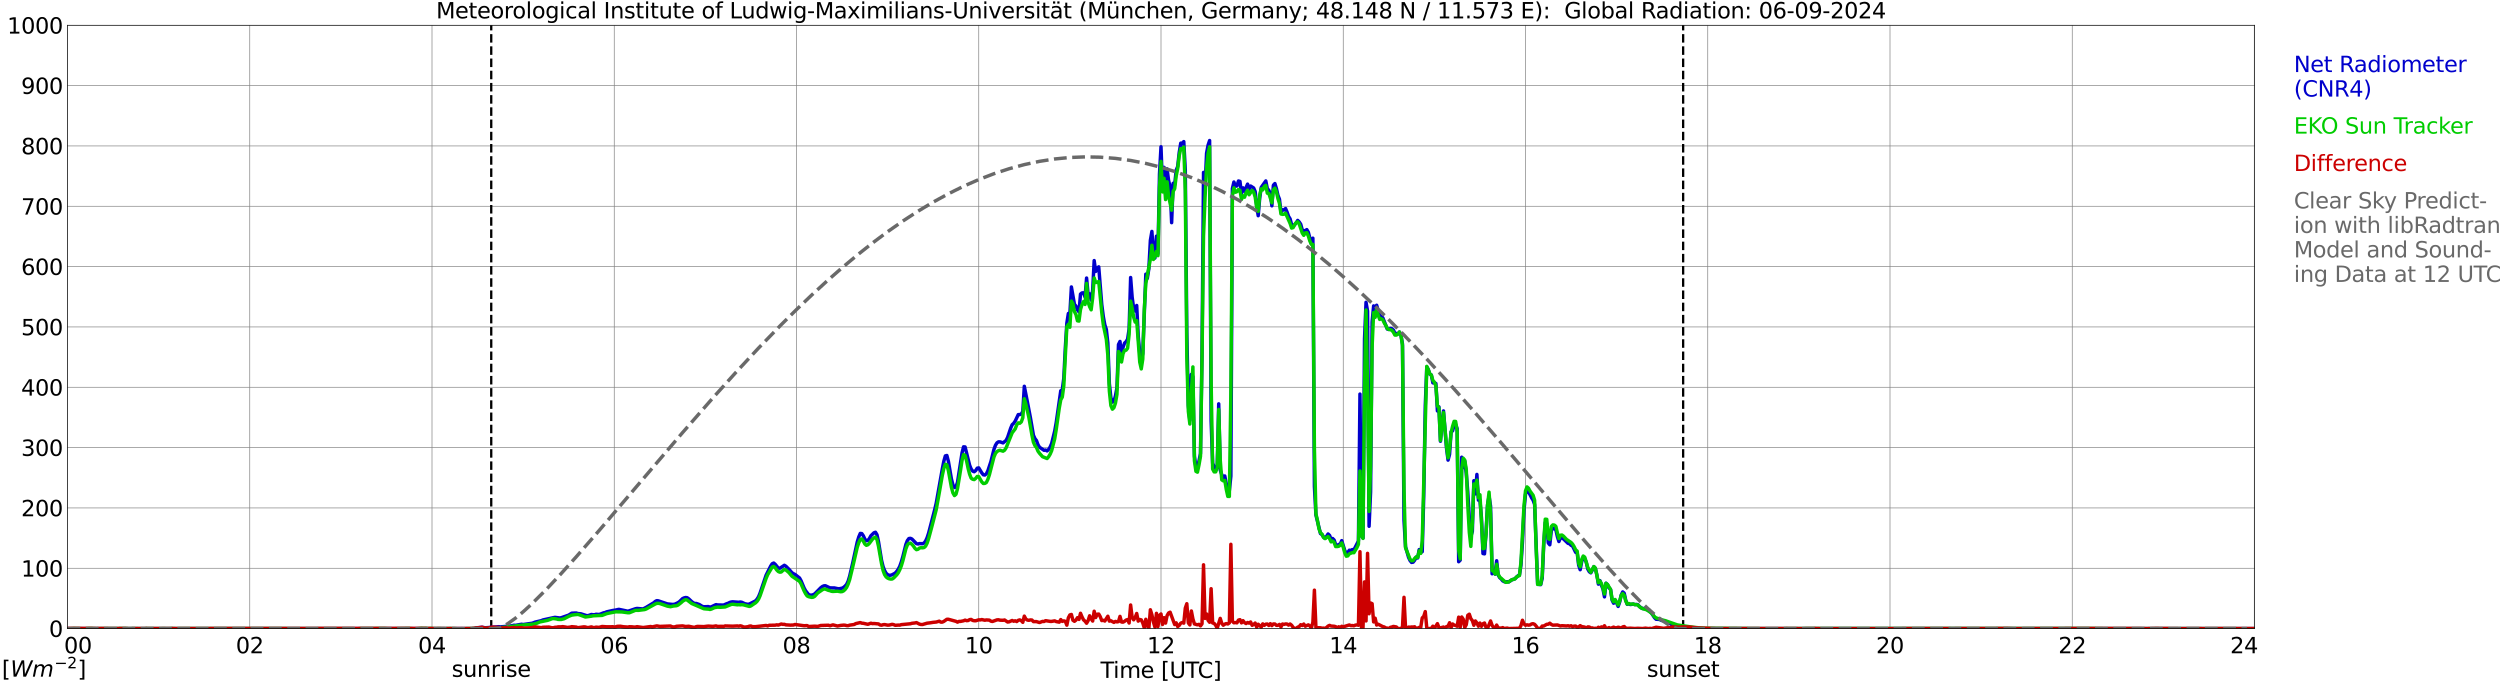 <?xml version="1.0" encoding="utf-8" standalone="no"?>
<!DOCTYPE svg PUBLIC "-//W3C//DTD SVG 1.1//EN"
  "http://www.w3.org/Graphics/SVG/1.1/DTD/svg11.dtd">
<svg xmlns:xlink="http://www.w3.org/1999/xlink" width="1085.4pt" height="296.64pt" viewBox="0 0 1085.4 296.64" xmlns="http://www.w3.org/2000/svg" version="1.1">
 <defs>
  <style type="text/css">*{stroke-linejoin: round; stroke-linecap: butt}</style>
 </defs>
 <g id="figure_1">
  <g id="patch_1">
   <path d="M 0 296.64 
L 1085.4 296.64 
L 1085.4 0 
L 0 0 
z
" style="fill: #ffffff"/>
  </g>
  <g id="axes_1">
   <g id="patch_2">
    <path d="M 29.306 272.909 
L 978.814 272.909 
L 978.814 10.976 
L 29.306 10.976 
z
" style="fill: #ffffff"/>
   </g>
   <g id="patch_3">
    <path d="M 978.814 272.909 
L 978.814 272.909 
L 978.814 10.976 
L 978.814 10.976 
z
" clip-path="url(#p0ab41d7834)" style="fill: #d3d3d3; opacity: 0.25; stroke: #d3d3d3; stroke-linejoin: miter"/>
   </g>
   <g id="matplotlib.axis_1">
    <g id="xtick_1">
     <g id="line2d_1">
      <path d="M 29.306 272.909 
L 29.306 10.976 
" clip-path="url(#p0ab41d7834)" style="fill: none; stroke: #808080; stroke-width: 0.3; stroke-linecap: square"/>
     </g>
     <g id="line2d_2"/>
     <g id="text_1">
      <!--    00 -->
      <g transform="translate(18.733 283.627) scale(0.095 -0.095)">
       <defs>
        <path id="DejaVuSans-20" transform="scale(0.016)"/>
        <path id="DejaVuSans-30" d="M 2034 4250 
Q 1547 4250 1301 3770 
Q 1056 3291 1056 2328 
Q 1056 1369 1301 889 
Q 1547 409 2034 409 
Q 2525 409 2770 889 
Q 3016 1369 3016 2328 
Q 3016 3291 2770 3770 
Q 2525 4250 2034 4250 
z
M 2034 4750 
Q 2819 4750 3233 4129 
Q 3647 3509 3647 2328 
Q 3647 1150 3233 529 
Q 2819 -91 2034 -91 
Q 1250 -91 836 529 
Q 422 1150 422 2328 
Q 422 3509 836 4129 
Q 1250 4750 2034 4750 
z
" transform="scale(0.016)"/>
       </defs>
       <use xlink:href="#DejaVuSans-20"/>
       <use xlink:href="#DejaVuSans-20" transform="translate(31.787 0)"/>
       <use xlink:href="#DejaVuSans-20" transform="translate(63.574 0)"/>
       <use xlink:href="#DejaVuSans-30" transform="translate(95.361 0)"/>
       <use xlink:href="#DejaVuSans-30" transform="translate(158.984 0)"/>
      </g>
     </g>
    </g>
    <g id="xtick_2">
     <g id="line2d_3">
      <path d="M 108.431 272.909 
L 108.431 10.976 
" clip-path="url(#p0ab41d7834)" style="fill: none; stroke: #808080; stroke-width: 0.3; stroke-linecap: square"/>
     </g>
     <g id="line2d_4"/>
     <g id="text_2">
      <!-- 02 -->
      <g transform="translate(102.387 283.627) scale(0.095 -0.095)">
       <defs>
        <path id="DejaVuSans-32" d="M 1228 531 
L 3431 531 
L 3431 0 
L 469 0 
L 469 531 
Q 828 903 1448 1529 
Q 2069 2156 2228 2338 
Q 2531 2678 2651 2914 
Q 2772 3150 2772 3378 
Q 2772 3750 2511 3984 
Q 2250 4219 1831 4219 
Q 1534 4219 1204 4116 
Q 875 4013 500 3803 
L 500 4441 
Q 881 4594 1212 4672 
Q 1544 4750 1819 4750 
Q 2544 4750 2975 4387 
Q 3406 4025 3406 3419 
Q 3406 3131 3298 2873 
Q 3191 2616 2906 2266 
Q 2828 2175 2409 1742 
Q 1991 1309 1228 531 
z
" transform="scale(0.016)"/>
       </defs>
       <use xlink:href="#DejaVuSans-30"/>
       <use xlink:href="#DejaVuSans-32" transform="translate(63.623 0)"/>
      </g>
     </g>
    </g>
    <g id="xtick_3">
     <g id="line2d_5">
      <path d="M 187.557 272.909 
L 187.557 10.976 
" clip-path="url(#p0ab41d7834)" style="fill: none; stroke: #808080; stroke-width: 0.3; stroke-linecap: square"/>
     </g>
     <g id="line2d_6"/>
     <g id="text_3">
      <!-- 04 -->
      <g transform="translate(181.513 283.627) scale(0.095 -0.095)">
       <defs>
        <path id="DejaVuSans-34" d="M 2419 4116 
L 825 1625 
L 2419 1625 
L 2419 4116 
z
M 2253 4666 
L 3047 4666 
L 3047 1625 
L 3713 1625 
L 3713 1100 
L 3047 1100 
L 3047 0 
L 2419 0 
L 2419 1100 
L 313 1100 
L 313 1709 
L 2253 4666 
z
" transform="scale(0.016)"/>
       </defs>
       <use xlink:href="#DejaVuSans-30"/>
       <use xlink:href="#DejaVuSans-34" transform="translate(63.623 0)"/>
      </g>
     </g>
    </g>
    <g id="xtick_4">
     <g id="line2d_7">
      <path d="M 266.683 272.909 
L 266.683 10.976 
" clip-path="url(#p0ab41d7834)" style="fill: none; stroke: #808080; stroke-width: 0.3; stroke-linecap: square"/>
     </g>
     <g id="line2d_8"/>
     <g id="text_4">
      <!-- 06 -->
      <g transform="translate(260.638 283.627) scale(0.095 -0.095)">
       <defs>
        <path id="DejaVuSans-36" d="M 2113 2584 
Q 1688 2584 1439 2293 
Q 1191 2003 1191 1497 
Q 1191 994 1439 701 
Q 1688 409 2113 409 
Q 2538 409 2786 701 
Q 3034 994 3034 1497 
Q 3034 2003 2786 2293 
Q 2538 2584 2113 2584 
z
M 3366 4563 
L 3366 3988 
Q 3128 4100 2886 4159 
Q 2644 4219 2406 4219 
Q 1781 4219 1451 3797 
Q 1122 3375 1075 2522 
Q 1259 2794 1537 2939 
Q 1816 3084 2150 3084 
Q 2853 3084 3261 2657 
Q 3669 2231 3669 1497 
Q 3669 778 3244 343 
Q 2819 -91 2113 -91 
Q 1303 -91 875 529 
Q 447 1150 447 2328 
Q 447 3434 972 4092 
Q 1497 4750 2381 4750 
Q 2619 4750 2861 4703 
Q 3103 4656 3366 4563 
z
" transform="scale(0.016)"/>
       </defs>
       <use xlink:href="#DejaVuSans-30"/>
       <use xlink:href="#DejaVuSans-36" transform="translate(63.623 0)"/>
      </g>
     </g>
    </g>
    <g id="xtick_5">
     <g id="line2d_9">
      <path d="M 345.808 272.909 
L 345.808 10.976 
" clip-path="url(#p0ab41d7834)" style="fill: none; stroke: #808080; stroke-width: 0.3; stroke-linecap: square"/>
     </g>
     <g id="line2d_10"/>
     <g id="text_5">
      <!-- 08 -->
      <g transform="translate(339.764 283.627) scale(0.095 -0.095)">
       <defs>
        <path id="DejaVuSans-38" d="M 2034 2216 
Q 1584 2216 1326 1975 
Q 1069 1734 1069 1313 
Q 1069 891 1326 650 
Q 1584 409 2034 409 
Q 2484 409 2743 651 
Q 3003 894 3003 1313 
Q 3003 1734 2745 1975 
Q 2488 2216 2034 2216 
z
M 1403 2484 
Q 997 2584 770 2862 
Q 544 3141 544 3541 
Q 544 4100 942 4425 
Q 1341 4750 2034 4750 
Q 2731 4750 3128 4425 
Q 3525 4100 3525 3541 
Q 3525 3141 3298 2862 
Q 3072 2584 2669 2484 
Q 3125 2378 3379 2068 
Q 3634 1759 3634 1313 
Q 3634 634 3220 271 
Q 2806 -91 2034 -91 
Q 1263 -91 848 271 
Q 434 634 434 1313 
Q 434 1759 690 2068 
Q 947 2378 1403 2484 
z
M 1172 3481 
Q 1172 3119 1398 2916 
Q 1625 2713 2034 2713 
Q 2441 2713 2670 2916 
Q 2900 3119 2900 3481 
Q 2900 3844 2670 4047 
Q 2441 4250 2034 4250 
Q 1625 4250 1398 4047 
Q 1172 3844 1172 3481 
z
" transform="scale(0.016)"/>
       </defs>
       <use xlink:href="#DejaVuSans-30"/>
       <use xlink:href="#DejaVuSans-38" transform="translate(63.623 0)"/>
      </g>
     </g>
    </g>
    <g id="xtick_6">
     <g id="line2d_11">
      <path d="M 424.934 272.909 
L 424.934 10.976 
" clip-path="url(#p0ab41d7834)" style="fill: none; stroke: #808080; stroke-width: 0.3; stroke-linecap: square"/>
     </g>
     <g id="line2d_12"/>
     <g id="text_6">
      <!-- 10 -->
      <g transform="translate(418.89 283.627) scale(0.095 -0.095)">
       <defs>
        <path id="DejaVuSans-31" d="M 794 531 
L 1825 531 
L 1825 4091 
L 703 3866 
L 703 4441 
L 1819 4666 
L 2450 4666 
L 2450 531 
L 3481 531 
L 3481 0 
L 794 0 
L 794 531 
z
" transform="scale(0.016)"/>
       </defs>
       <use xlink:href="#DejaVuSans-31"/>
       <use xlink:href="#DejaVuSans-30" transform="translate(63.623 0)"/>
      </g>
     </g>
    </g>
    <g id="xtick_7">
     <g id="line2d_13">
      <path d="M 504.06 272.909 
L 504.06 10.976 
" clip-path="url(#p0ab41d7834)" style="fill: none; stroke: #808080; stroke-width: 0.3; stroke-linecap: square"/>
     </g>
     <g id="line2d_14"/>
     <g id="text_7">
      <!-- 12 -->
      <g transform="translate(498.015 283.627) scale(0.095 -0.095)">
       <use xlink:href="#DejaVuSans-31"/>
       <use xlink:href="#DejaVuSans-32" transform="translate(63.623 0)"/>
      </g>
     </g>
    </g>
    <g id="xtick_8">
     <g id="line2d_15">
      <path d="M 583.185 272.909 
L 583.185 10.976 
" clip-path="url(#p0ab41d7834)" style="fill: none; stroke: #808080; stroke-width: 0.3; stroke-linecap: square"/>
     </g>
     <g id="line2d_16"/>
     <g id="text_8">
      <!-- 14 -->
      <g transform="translate(577.141 283.627) scale(0.095 -0.095)">
       <use xlink:href="#DejaVuSans-31"/>
       <use xlink:href="#DejaVuSans-34" transform="translate(63.623 0)"/>
      </g>
     </g>
    </g>
    <g id="xtick_9">
     <g id="line2d_17">
      <path d="M 662.311 272.909 
L 662.311 10.976 
" clip-path="url(#p0ab41d7834)" style="fill: none; stroke: #808080; stroke-width: 0.3; stroke-linecap: square"/>
     </g>
     <g id="line2d_18"/>
     <g id="text_9">
      <!-- 16 -->
      <g transform="translate(656.267 283.627) scale(0.095 -0.095)">
       <use xlink:href="#DejaVuSans-31"/>
       <use xlink:href="#DejaVuSans-36" transform="translate(63.623 0)"/>
      </g>
     </g>
    </g>
    <g id="xtick_10">
     <g id="line2d_19">
      <path d="M 741.437 272.909 
L 741.437 10.976 
" clip-path="url(#p0ab41d7834)" style="fill: none; stroke: #808080; stroke-width: 0.3; stroke-linecap: square"/>
     </g>
     <g id="line2d_20"/>
     <g id="text_10">
      <!-- 18 -->
      <g transform="translate(735.392 283.627) scale(0.095 -0.095)">
       <use xlink:href="#DejaVuSans-31"/>
       <use xlink:href="#DejaVuSans-38" transform="translate(63.623 0)"/>
      </g>
     </g>
    </g>
    <g id="xtick_11">
     <g id="line2d_21">
      <path d="M 820.562 272.909 
L 820.562 10.976 
" clip-path="url(#p0ab41d7834)" style="fill: none; stroke: #808080; stroke-width: 0.3; stroke-linecap: square"/>
     </g>
     <g id="line2d_22"/>
     <g id="text_11">
      <!-- 20 -->
      <g transform="translate(814.518 283.627) scale(0.095 -0.095)">
       <use xlink:href="#DejaVuSans-32"/>
       <use xlink:href="#DejaVuSans-30" transform="translate(63.623 0)"/>
      </g>
     </g>
    </g>
    <g id="xtick_12">
     <g id="line2d_23">
      <path d="M 899.688 272.909 
L 899.688 10.976 
" clip-path="url(#p0ab41d7834)" style="fill: none; stroke: #808080; stroke-width: 0.3; stroke-linecap: square"/>
     </g>
     <g id="line2d_24"/>
     <g id="text_12">
      <!-- 22 -->
      <g transform="translate(893.644 283.627) scale(0.095 -0.095)">
       <use xlink:href="#DejaVuSans-32"/>
       <use xlink:href="#DejaVuSans-32" transform="translate(63.623 0)"/>
      </g>
     </g>
    </g>
    <g id="xtick_13">
     <g id="line2d_25">
      <path d="M 978.814 272.909 
L 978.814 10.976 
" clip-path="url(#p0ab41d7834)" style="fill: none; stroke: #808080; stroke-width: 0.3; stroke-linecap: square"/>
     </g>
     <g id="line2d_26"/>
     <g id="text_13">
      <!-- 24    -->
      <g transform="translate(968.241 283.627) scale(0.095 -0.095)">
       <use xlink:href="#DejaVuSans-32"/>
       <use xlink:href="#DejaVuSans-34" transform="translate(63.623 0)"/>
       <use xlink:href="#DejaVuSans-20" transform="translate(127.246 0)"/>
       <use xlink:href="#DejaVuSans-20" transform="translate(159.033 0)"/>
       <use xlink:href="#DejaVuSans-20" transform="translate(190.82 0)"/>
      </g>
     </g>
    </g>
    <g id="text_14">
     <!-- Time [UTC] -->
     <g transform="translate(477.806 294.322) scale(0.095 -0.095)">
      <defs>
       <path id="DejaVuSans-54" d="M -19 4666 
L 3928 4666 
L 3928 4134 
L 2272 4134 
L 2272 0 
L 1638 0 
L 1638 4134 
L -19 4134 
L -19 4666 
z
" transform="scale(0.016)"/>
       <path id="DejaVuSans-69" d="M 603 3500 
L 1178 3500 
L 1178 0 
L 603 0 
L 603 3500 
z
M 603 4863 
L 1178 4863 
L 1178 4134 
L 603 4134 
L 603 4863 
z
" transform="scale(0.016)"/>
       <path id="DejaVuSans-6d" d="M 3328 2828 
Q 3544 3216 3844 3400 
Q 4144 3584 4550 3584 
Q 5097 3584 5394 3201 
Q 5691 2819 5691 2113 
L 5691 0 
L 5113 0 
L 5113 2094 
Q 5113 2597 4934 2840 
Q 4756 3084 4391 3084 
Q 3944 3084 3684 2787 
Q 3425 2491 3425 1978 
L 3425 0 
L 2847 0 
L 2847 2094 
Q 2847 2600 2669 2842 
Q 2491 3084 2119 3084 
Q 1678 3084 1418 2786 
Q 1159 2488 1159 1978 
L 1159 0 
L 581 0 
L 581 3500 
L 1159 3500 
L 1159 2956 
Q 1356 3278 1631 3431 
Q 1906 3584 2284 3584 
Q 2666 3584 2933 3390 
Q 3200 3197 3328 2828 
z
" transform="scale(0.016)"/>
       <path id="DejaVuSans-65" d="M 3597 1894 
L 3597 1613 
L 953 1613 
Q 991 1019 1311 708 
Q 1631 397 2203 397 
Q 2534 397 2845 478 
Q 3156 559 3463 722 
L 3463 178 
Q 3153 47 2828 -22 
Q 2503 -91 2169 -91 
Q 1331 -91 842 396 
Q 353 884 353 1716 
Q 353 2575 817 3079 
Q 1281 3584 2069 3584 
Q 2775 3584 3186 3129 
Q 3597 2675 3597 1894 
z
M 3022 2063 
Q 3016 2534 2758 2815 
Q 2500 3097 2075 3097 
Q 1594 3097 1305 2825 
Q 1016 2553 972 2059 
L 3022 2063 
z
" transform="scale(0.016)"/>
       <path id="DejaVuSans-5b" d="M 550 4863 
L 1875 4863 
L 1875 4416 
L 1125 4416 
L 1125 -397 
L 1875 -397 
L 1875 -844 
L 550 -844 
L 550 4863 
z
" transform="scale(0.016)"/>
       <path id="DejaVuSans-55" d="M 556 4666 
L 1191 4666 
L 1191 1831 
Q 1191 1081 1462 751 
Q 1734 422 2344 422 
Q 2950 422 3222 751 
Q 3494 1081 3494 1831 
L 3494 4666 
L 4128 4666 
L 4128 1753 
Q 4128 841 3676 375 
Q 3225 -91 2344 -91 
Q 1459 -91 1007 375 
Q 556 841 556 1753 
L 556 4666 
z
" transform="scale(0.016)"/>
       <path id="DejaVuSans-43" d="M 4122 4306 
L 4122 3641 
Q 3803 3938 3442 4084 
Q 3081 4231 2675 4231 
Q 1875 4231 1450 3742 
Q 1025 3253 1025 2328 
Q 1025 1406 1450 917 
Q 1875 428 2675 428 
Q 3081 428 3442 575 
Q 3803 722 4122 1019 
L 4122 359 
Q 3791 134 3420 21 
Q 3050 -91 2638 -91 
Q 1578 -91 968 557 
Q 359 1206 359 2328 
Q 359 3453 968 4101 
Q 1578 4750 2638 4750 
Q 3056 4750 3426 4639 
Q 3797 4528 4122 4306 
z
" transform="scale(0.016)"/>
       <path id="DejaVuSans-5d" d="M 1947 4863 
L 1947 -844 
L 622 -844 
L 622 -397 
L 1369 -397 
L 1369 4416 
L 622 4416 
L 622 4863 
L 1947 4863 
z
" transform="scale(0.016)"/>
      </defs>
      <use xlink:href="#DejaVuSans-54"/>
      <use xlink:href="#DejaVuSans-69" transform="translate(57.959 0)"/>
      <use xlink:href="#DejaVuSans-6d" transform="translate(85.742 0)"/>
      <use xlink:href="#DejaVuSans-65" transform="translate(183.154 0)"/>
      <use xlink:href="#DejaVuSans-20" transform="translate(244.678 0)"/>
      <use xlink:href="#DejaVuSans-5b" transform="translate(276.465 0)"/>
      <use xlink:href="#DejaVuSans-55" transform="translate(315.479 0)"/>
      <use xlink:href="#DejaVuSans-54" transform="translate(388.672 0)"/>
      <use xlink:href="#DejaVuSans-43" transform="translate(443.881 0)"/>
      <use xlink:href="#DejaVuSans-5d" transform="translate(513.705 0)"/>
     </g>
    </g>
   </g>
   <g id="matplotlib.axis_2">
    <g id="ytick_1">
     <g id="line2d_27">
      <path d="M 29.306 272.909 
L 978.814 272.909 
" clip-path="url(#p0ab41d7834)" style="fill: none; stroke: #808080; stroke-width: 0.3; stroke-linecap: square"/>
     </g>
     <g id="line2d_28"/>
     <g id="text_15">
      <!-- 0 -->
      <g transform="translate(21.261 276.518) scale(0.095 -0.095)">
       <use xlink:href="#DejaVuSans-30"/>
      </g>
     </g>
    </g>
    <g id="ytick_2">
     <g id="line2d_29">
      <path d="M 29.306 246.715 
L 978.814 246.715 
" clip-path="url(#p0ab41d7834)" style="fill: none; stroke: #808080; stroke-width: 0.3; stroke-linecap: square"/>
     </g>
     <g id="line2d_30"/>
     <g id="text_16">
      <!-- 100 -->
      <g transform="translate(9.173 250.325) scale(0.095 -0.095)">
       <use xlink:href="#DejaVuSans-31"/>
       <use xlink:href="#DejaVuSans-30" transform="translate(63.623 0)"/>
       <use xlink:href="#DejaVuSans-30" transform="translate(127.246 0)"/>
      </g>
     </g>
    </g>
    <g id="ytick_3">
     <g id="line2d_31">
      <path d="M 29.306 220.522 
L 978.814 220.522 
" clip-path="url(#p0ab41d7834)" style="fill: none; stroke: #808080; stroke-width: 0.3; stroke-linecap: square"/>
     </g>
     <g id="line2d_32"/>
     <g id="text_17">
      <!-- 200 -->
      <g transform="translate(9.173 224.131) scale(0.095 -0.095)">
       <use xlink:href="#DejaVuSans-32"/>
       <use xlink:href="#DejaVuSans-30" transform="translate(63.623 0)"/>
       <use xlink:href="#DejaVuSans-30" transform="translate(127.246 0)"/>
      </g>
     </g>
    </g>
    <g id="ytick_4">
     <g id="line2d_33">
      <path d="M 29.306 194.329 
L 978.814 194.329 
" clip-path="url(#p0ab41d7834)" style="fill: none; stroke: #808080; stroke-width: 0.3; stroke-linecap: square"/>
     </g>
     <g id="line2d_34"/>
     <g id="text_18">
      <!-- 300 -->
      <g transform="translate(9.173 197.938) scale(0.095 -0.095)">
       <defs>
        <path id="DejaVuSans-33" d="M 2597 2516 
Q 3050 2419 3304 2112 
Q 3559 1806 3559 1356 
Q 3559 666 3084 287 
Q 2609 -91 1734 -91 
Q 1441 -91 1130 -33 
Q 819 25 488 141 
L 488 750 
Q 750 597 1062 519 
Q 1375 441 1716 441 
Q 2309 441 2620 675 
Q 2931 909 2931 1356 
Q 2931 1769 2642 2001 
Q 2353 2234 1838 2234 
L 1294 2234 
L 1294 2753 
L 1863 2753 
Q 2328 2753 2575 2939 
Q 2822 3125 2822 3475 
Q 2822 3834 2567 4026 
Q 2313 4219 1838 4219 
Q 1578 4219 1281 4162 
Q 984 4106 628 3988 
L 628 4550 
Q 988 4650 1302 4700 
Q 1616 4750 1894 4750 
Q 2613 4750 3031 4423 
Q 3450 4097 3450 3541 
Q 3450 3153 3228 2886 
Q 3006 2619 2597 2516 
z
" transform="scale(0.016)"/>
       </defs>
       <use xlink:href="#DejaVuSans-33"/>
       <use xlink:href="#DejaVuSans-30" transform="translate(63.623 0)"/>
       <use xlink:href="#DejaVuSans-30" transform="translate(127.246 0)"/>
      </g>
     </g>
    </g>
    <g id="ytick_5">
     <g id="line2d_35">
      <path d="M 29.306 168.136 
L 978.814 168.136 
" clip-path="url(#p0ab41d7834)" style="fill: none; stroke: #808080; stroke-width: 0.3; stroke-linecap: square"/>
     </g>
     <g id="line2d_36"/>
     <g id="text_19">
      <!-- 400 -->
      <g transform="translate(9.173 171.745) scale(0.095 -0.095)">
       <use xlink:href="#DejaVuSans-34"/>
       <use xlink:href="#DejaVuSans-30" transform="translate(63.623 0)"/>
       <use xlink:href="#DejaVuSans-30" transform="translate(127.246 0)"/>
      </g>
     </g>
    </g>
    <g id="ytick_6">
     <g id="line2d_37">
      <path d="M 29.306 141.942 
L 978.814 141.942 
" clip-path="url(#p0ab41d7834)" style="fill: none; stroke: #808080; stroke-width: 0.3; stroke-linecap: square"/>
     </g>
     <g id="line2d_38"/>
     <g id="text_20">
      <!-- 500 -->
      <g transform="translate(9.173 145.551) scale(0.095 -0.095)">
       <defs>
        <path id="DejaVuSans-35" d="M 691 4666 
L 3169 4666 
L 3169 4134 
L 1269 4134 
L 1269 2991 
Q 1406 3038 1543 3061 
Q 1681 3084 1819 3084 
Q 2600 3084 3056 2656 
Q 3513 2228 3513 1497 
Q 3513 744 3044 326 
Q 2575 -91 1722 -91 
Q 1428 -91 1123 -41 
Q 819 9 494 109 
L 494 744 
Q 775 591 1075 516 
Q 1375 441 1709 441 
Q 2250 441 2565 725 
Q 2881 1009 2881 1497 
Q 2881 1984 2565 2268 
Q 2250 2553 1709 2553 
Q 1456 2553 1204 2497 
Q 953 2441 691 2322 
L 691 4666 
z
" transform="scale(0.016)"/>
       </defs>
       <use xlink:href="#DejaVuSans-35"/>
       <use xlink:href="#DejaVuSans-30" transform="translate(63.623 0)"/>
       <use xlink:href="#DejaVuSans-30" transform="translate(127.246 0)"/>
      </g>
     </g>
    </g>
    <g id="ytick_7">
     <g id="line2d_39">
      <path d="M 29.306 115.749 
L 978.814 115.749 
" clip-path="url(#p0ab41d7834)" style="fill: none; stroke: #808080; stroke-width: 0.3; stroke-linecap: square"/>
     </g>
     <g id="line2d_40"/>
     <g id="text_21">
      <!-- 600 -->
      <g transform="translate(9.173 119.358) scale(0.095 -0.095)">
       <use xlink:href="#DejaVuSans-36"/>
       <use xlink:href="#DejaVuSans-30" transform="translate(63.623 0)"/>
       <use xlink:href="#DejaVuSans-30" transform="translate(127.246 0)"/>
      </g>
     </g>
    </g>
    <g id="ytick_8">
     <g id="line2d_41">
      <path d="M 29.306 89.556 
L 978.814 89.556 
" clip-path="url(#p0ab41d7834)" style="fill: none; stroke: #808080; stroke-width: 0.3; stroke-linecap: square"/>
     </g>
     <g id="line2d_42"/>
     <g id="text_22">
      <!-- 700 -->
      <g transform="translate(9.173 93.165) scale(0.095 -0.095)">
       <defs>
        <path id="DejaVuSans-37" d="M 525 4666 
L 3525 4666 
L 3525 4397 
L 1831 0 
L 1172 0 
L 2766 4134 
L 525 4134 
L 525 4666 
z
" transform="scale(0.016)"/>
       </defs>
       <use xlink:href="#DejaVuSans-37"/>
       <use xlink:href="#DejaVuSans-30" transform="translate(63.623 0)"/>
       <use xlink:href="#DejaVuSans-30" transform="translate(127.246 0)"/>
      </g>
     </g>
    </g>
    <g id="ytick_9">
     <g id="line2d_43">
      <path d="M 29.306 63.362 
L 978.814 63.362 
" clip-path="url(#p0ab41d7834)" style="fill: none; stroke: #808080; stroke-width: 0.3; stroke-linecap: square"/>
     </g>
     <g id="line2d_44"/>
     <g id="text_23">
      <!-- 800 -->
      <g transform="translate(9.173 66.972) scale(0.095 -0.095)">
       <use xlink:href="#DejaVuSans-38"/>
       <use xlink:href="#DejaVuSans-30" transform="translate(63.623 0)"/>
       <use xlink:href="#DejaVuSans-30" transform="translate(127.246 0)"/>
      </g>
     </g>
    </g>
    <g id="ytick_10">
     <g id="line2d_45">
      <path d="M 29.306 37.169 
L 978.814 37.169 
" clip-path="url(#p0ab41d7834)" style="fill: none; stroke: #808080; stroke-width: 0.3; stroke-linecap: square"/>
     </g>
     <g id="line2d_46"/>
     <g id="text_24">
      <!-- 900 -->
      <g transform="translate(9.173 40.778) scale(0.095 -0.095)">
       <defs>
        <path id="DejaVuSans-39" d="M 703 97 
L 703 672 
Q 941 559 1184 500 
Q 1428 441 1663 441 
Q 2288 441 2617 861 
Q 2947 1281 2994 2138 
Q 2813 1869 2534 1725 
Q 2256 1581 1919 1581 
Q 1219 1581 811 2004 
Q 403 2428 403 3163 
Q 403 3881 828 4315 
Q 1253 4750 1959 4750 
Q 2769 4750 3195 4129 
Q 3622 3509 3622 2328 
Q 3622 1225 3098 567 
Q 2575 -91 1691 -91 
Q 1453 -91 1209 -44 
Q 966 3 703 97 
z
M 1959 2075 
Q 2384 2075 2632 2365 
Q 2881 2656 2881 3163 
Q 2881 3666 2632 3958 
Q 2384 4250 1959 4250 
Q 1534 4250 1286 3958 
Q 1038 3666 1038 3163 
Q 1038 2656 1286 2365 
Q 1534 2075 1959 2075 
z
" transform="scale(0.016)"/>
       </defs>
       <use xlink:href="#DejaVuSans-39"/>
       <use xlink:href="#DejaVuSans-30" transform="translate(63.623 0)"/>
       <use xlink:href="#DejaVuSans-30" transform="translate(127.246 0)"/>
      </g>
     </g>
    </g>
    <g id="ytick_11">
     <g id="line2d_47">
      <path d="M 29.306 10.976 
L 978.814 10.976 
" clip-path="url(#p0ab41d7834)" style="fill: none; stroke: #808080; stroke-width: 0.3; stroke-linecap: square"/>
     </g>
     <g id="line2d_48"/>
     <g id="text_25">
      <!-- 1000 -->
      <g transform="translate(3.128 14.585) scale(0.095 -0.095)">
       <use xlink:href="#DejaVuSans-31"/>
       <use xlink:href="#DejaVuSans-30" transform="translate(63.623 0)"/>
       <use xlink:href="#DejaVuSans-30" transform="translate(127.246 0)"/>
       <use xlink:href="#DejaVuSans-30" transform="translate(190.869 0)"/>
      </g>
     </g>
    </g>
   </g>
   <g id="line2d_49">
    <path d="M 213.273 272.909 
L 213.273 10.976 
" clip-path="url(#p0ab41d7834)" style="fill: none; stroke-dasharray: 3.7,1.6; stroke-dashoffset: 0; stroke: #000000"/>
   </g>
   <g id="line2d_50">
    <path d="M 730.755 272.909 
L 730.755 10.976 
" clip-path="url(#p0ab41d7834)" style="fill: none; stroke-dasharray: 3.7,1.6; stroke-dashoffset: 0; stroke: #000000"/>
   </g>
   <g id="line2d_51">
    <path d="M 29.306 272.909 
L 206.02 272.909 
L 206.679 272.587 
L 209.317 272.346 
L 210.635 272.547 
L 211.954 272.466 
L 216.57 272.081 
L 217.229 272.162 
L 219.207 272 
L 219.867 271.879 
L 220.526 271.961 
L 222.504 271.615 
L 223.164 271.452 
L 223.823 271.494 
L 226.461 271.028 
L 227.12 271.149 
L 231.076 270.583 
L 232.395 270.075 
L 235.033 269.467 
L 235.692 269.163 
L 240.308 268.152 
L 240.967 268.029 
L 242.945 268.294 
L 243.604 268.212 
L 246.901 267.057 
L 248.22 266.227 
L 249.539 266.167 
L 250.198 266.146 
L 250.858 266.368 
L 252.176 266.489 
L 254.814 267.322 
L 255.473 267.241 
L 256.792 266.774 
L 257.451 266.895 
L 258.111 266.895 
L 258.77 266.693 
L 260.089 266.774 
L 260.748 266.591 
L 262.067 266.064 
L 262.726 265.944 
L 263.386 265.64 
L 266.023 265.051 
L 267.342 264.849 
L 268.661 264.545 
L 269.98 264.81 
L 272.617 265.376 
L 273.936 264.951 
L 275.914 264.281 
L 276.573 264.16 
L 279.211 264.383 
L 280.53 263.694 
L 283.827 261.709 
L 284.486 261.122 
L 285.145 260.779 
L 285.805 260.857 
L 289.761 262.196 
L 291.739 262.397 
L 292.399 262.397 
L 293.058 262.277 
L 294.377 261.648 
L 295.036 261.182 
L 296.355 259.885 
L 297.014 259.582 
L 297.674 259.419 
L 298.333 259.5 
L 298.992 259.967 
L 300.311 261.203 
L 300.971 261.709 
L 301.63 261.994 
L 302.289 261.994 
L 303.608 262.458 
L 304.927 263.27 
L 305.586 263.432 
L 307.564 263.351 
L 308.224 263.594 
L 308.883 263.432 
L 310.861 262.5 
L 311.521 262.641 
L 314.158 262.701 
L 315.477 262.115 
L 316.136 261.913 
L 316.796 261.567 
L 317.455 261.365 
L 318.114 261.284 
L 320.752 261.486 
L 321.411 261.365 
L 322.071 261.486 
L 323.39 262.115 
L 324.708 262.379 
L 325.368 262.235 
L 328.005 260.899 
L 328.665 260.171 
L 329.324 259.097 
L 329.983 257.515 
L 332.621 249.717 
L 334.599 245.767 
L 335.258 244.754 
L 335.918 244.45 
L 336.577 245.018 
L 337.896 246.616 
L 338.555 246.718 
L 339.874 245.867 
L 340.533 245.422 
L 341.193 245.828 
L 342.512 247.145 
L 343.83 248.643 
L 344.49 249.089 
L 345.149 249.392 
L 347.127 250.933 
L 347.787 252.148 
L 349.105 255.289 
L 349.765 256.504 
L 351.083 258.165 
L 351.743 258.366 
L 352.402 258.387 
L 353.062 258.204 
L 353.721 257.84 
L 356.359 255.165 
L 357.018 254.66 
L 357.677 254.356 
L 358.337 254.296 
L 360.315 255.226 
L 362.293 255.268 
L 363.612 255.55 
L 364.271 255.632 
L 365.59 255.37 
L 366.249 255.024 
L 366.909 254.458 
L 367.568 253.727 
L 368.227 252.329 
L 368.887 250.142 
L 370.206 244.471 
L 372.184 235.293 
L 372.843 233.126 
L 373.502 231.586 
L 374.162 231.667 
L 374.821 232.618 
L 375.481 234.056 
L 376.14 234.787 
L 376.799 234.646 
L 377.459 233.794 
L 378.118 232.6 
L 379.437 231.322 
L 380.096 231.081 
L 380.756 232.173 
L 381.415 235.193 
L 382.734 243.274 
L 383.393 245.99 
L 384.053 247.711 
L 384.712 248.887 
L 385.371 249.495 
L 386.031 249.757 
L 386.69 249.738 
L 387.349 249.534 
L 388.668 248.824 
L 389.328 248.075 
L 389.987 247.145 
L 390.646 245.867 
L 391.306 243.984 
L 391.965 241.736 
L 393.284 236.408 
L 393.943 234.706 
L 394.603 233.815 
L 395.262 233.713 
L 395.921 234.017 
L 397.899 236.042 
L 398.559 236.186 
L 399.218 236.002 
L 400.537 236.063 
L 401.196 235.759 
L 401.856 234.908 
L 402.515 233.449 
L 403.175 231.424 
L 405.812 221.274 
L 406.471 218.44 
L 409.109 203.609 
L 409.768 200.267 
L 410.428 197.938 
L 411.087 197.755 
L 411.746 200.246 
L 413.065 207.944 
L 413.725 210.498 
L 414.384 211.671 
L 415.043 211.449 
L 415.703 209.403 
L 417.681 196.621 
L 418.34 193.988 
L 419 194.049 
L 420.978 202.009 
L 421.637 203.63 
L 422.297 204.521 
L 422.956 204.806 
L 423.615 204.298 
L 424.275 203.266 
L 424.934 203.143 
L 426.253 205.312 
L 426.912 206.121 
L 427.572 206.244 
L 428.231 205.736 
L 428.89 204.4 
L 430.209 200.408 
L 431.528 195.123 
L 432.187 193.318 
L 432.847 192.265 
L 433.506 191.82 
L 434.165 191.84 
L 435.484 192.286 
L 436.803 191.212 
L 437.462 189.894 
L 438.781 185.944 
L 439.44 184.386 
L 440.1 183.799 
L 440.759 182.825 
L 442.078 180.009 
L 442.737 179.991 
L 443.397 179.747 
L 444.056 178.652 
L 444.716 167.714 
L 446.034 174.398 
L 447.353 181.287 
L 448.672 188.964 
L 449.331 190.423 
L 449.991 191.272 
L 450.65 193.056 
L 451.309 194.169 
L 453.287 195.508 
L 453.947 195.384 
L 454.606 195.769 
L 455.266 195.123 
L 455.925 194.07 
L 456.584 192.55 
L 457.903 187.181 
L 458.563 183.474 
L 460.541 169.657 
L 461.2 169.272 
L 461.859 164.149 
L 462.519 150.94 
L 463.178 140.323 
L 463.838 136.112 
L 464.497 136.151 
L 465.156 124.584 
L 466.475 132.099 
L 467.134 132.89 
L 467.794 134.532 
L 468.453 135.423 
L 469.113 127.683 
L 469.772 127.156 
L 470.431 127.138 
L 471.091 128.961 
L 471.75 120.715 
L 472.409 127.785 
L 473.069 127.583 
L 473.728 130.276 
L 474.388 126.103 
L 475.047 113.137 
L 475.706 117.839 
L 476.366 116.359 
L 477.025 115.854 
L 478.344 132.243 
L 479.003 137.366 
L 479.663 141.012 
L 480.322 142.998 
L 480.981 148.933 
L 481.641 166.58 
L 482.3 172.696 
L 482.96 174.582 
L 483.619 174.317 
L 484.278 171.907 
L 484.938 168.28 
L 485.597 149.583 
L 486.256 148.244 
L 486.916 154.303 
L 487.575 150.798 
L 488.235 148.954 
L 488.894 148.347 
L 489.553 147.273 
L 490.213 142.835 
L 490.872 120.493 
L 491.532 128.979 
L 492.191 133.883 
L 492.85 135.038 
L 493.51 132.628 
L 494.169 145.774 
L 494.828 153.268 
L 495.488 156.37 
L 496.147 153.452 
L 497.466 119.034 
L 498.125 120.836 
L 498.785 116.624 
L 499.444 104.368 
L 500.103 100.478 
L 500.763 109.777 
L 501.422 112.024 
L 502.082 102.545 
L 502.741 110.12 
L 503.4 75.6 
L 504.06 63.729 
L 504.719 81.538 
L 505.379 72.664 
L 506.038 84.251 
L 506.697 73.331 
L 507.357 78.416 
L 508.016 81.051 
L 508.675 96.67 
L 509.335 79.592 
L 509.994 80.178 
L 510.654 73.921 
L 511.313 72.279 
L 511.972 66.181 
L 512.632 62.15 
L 513.291 62.171 
L 513.95 61.482 
L 514.61 73.921 
L 515.269 144.376 
L 515.929 176.161 
L 516.588 182.503 
L 517.247 162.549 
L 517.907 163.52 
L 518.566 198.02 
L 519.226 202.839 
L 519.885 203.347 
L 521.204 196.904 
L 521.863 153.512 
L 522.522 74.851 
L 523.182 81.354 
L 523.841 66.545 
L 524.501 63.022 
L 525.16 61.015 
L 525.819 182.725 
L 526.479 201.199 
L 527.138 202.616 
L 527.797 203.407 
L 528.457 203.043 
L 529.116 175.331 
L 529.776 204.075 
L 530.435 206.04 
L 531.094 207.297 
L 531.754 206.648 
L 533.073 213.515 
L 533.732 213.07 
L 534.391 206.71 
L 535.051 81.881 
L 535.71 79.026 
L 536.369 80.849 
L 537.029 80.726 
L 537.688 78.578 
L 538.348 78.761 
L 539.007 84.089 
L 539.666 81.556 
L 540.326 83.036 
L 541.644 79.937 
L 542.304 82.185 
L 542.963 80.768 
L 544.282 81.598 
L 544.941 83.138 
L 545.601 89.357 
L 546.26 93.65 
L 546.919 85.912 
L 547.579 81.354 
L 549.557 78.56 
L 550.216 81.881 
L 550.876 82.63 
L 551.535 84.029 
L 552.195 89.357 
L 552.854 80.401 
L 553.513 79.694 
L 554.173 81.881 
L 554.832 84.817 
L 555.491 86.499 
L 556.151 92.172 
L 556.81 91.077 
L 557.47 91.18 
L 558.129 90.53 
L 558.788 92.07 
L 559.448 93.953 
L 560.107 95.009 
L 560.766 97.56 
L 561.426 98.291 
L 562.745 96.769 
L 563.404 95.698 
L 564.063 96.366 
L 564.723 97.359 
L 565.382 99.829 
L 566.042 100.193 
L 566.701 100.114 
L 567.36 99.687 
L 568.02 100.842 
L 569.338 105.866 
L 569.998 103.414 
L 570.657 211.166 
L 571.317 223.584 
L 573.295 231.646 
L 573.954 232.073 
L 574.613 233.126 
L 575.273 233.734 
L 575.932 232.883 
L 576.592 231.83 
L 577.251 232.456 
L 577.91 234.158 
L 578.57 233.794 
L 579.229 234.462 
L 579.889 236.448 
L 580.548 237.016 
L 581.207 236.387 
L 581.867 236.264 
L 582.526 234.727 
L 583.845 239.02 
L 584.504 240.196 
L 585.164 239.913 
L 585.823 238.878 
L 586.482 238.96 
L 587.142 238.596 
L 587.801 238.758 
L 589.779 234.868 
L 590.439 171.095 
L 591.098 232.6 
L 591.757 233.572 
L 592.417 147.092 
L 593.076 131.25 
L 593.736 135.059 
L 594.395 228.488 
L 595.054 213.536 
L 595.714 139.797 
L 596.373 132.809 
L 597.032 133.275 
L 597.692 132.526 
L 599.011 137.144 
L 599.67 137.348 
L 600.329 137.914 
L 602.307 142.856 
L 602.967 143.04 
L 603.626 142.594 
L 604.286 142.715 
L 604.945 143.262 
L 605.604 144.64 
L 606.923 144.965 
L 607.582 144.153 
L 608.242 145.51 
L 608.901 149.339 
L 609.561 225.934 
L 610.22 237.359 
L 611.539 241.977 
L 612.198 243.376 
L 612.858 244.185 
L 613.517 244.065 
L 614.176 243.234 
L 614.836 241.878 
L 615.495 242.242 
L 616.154 238.617 
L 616.814 239.85 
L 617.473 239.507 
L 618.133 215.257 
L 618.792 176.242 
L 619.451 159.327 
L 620.111 160.482 
L 620.77 162.404 
L 621.429 162.789 
L 622.089 166.213 
L 622.748 166.234 
L 623.408 166.498 
L 624.067 178.409 
L 624.726 176.646 
L 625.386 191.576 
L 626.045 184.121 
L 626.705 178.409 
L 628.023 194.596 
L 628.683 199.761 
L 629.342 197.249 
L 630.001 187.464 
L 630.661 187.06 
L 631.32 184.446 
L 631.98 184.326 
L 632.639 186.128 
L 633.298 243.881 
L 633.958 243.192 
L 634.617 198.504 
L 635.276 203.022 
L 635.936 200.246 
L 636.595 205.513 
L 637.255 213.657 
L 637.914 224.86 
L 638.573 232.904 
L 639.233 230.714 
L 639.892 208.696 
L 640.552 214.427 
L 641.211 205.98 
L 641.87 217.143 
L 642.53 217.203 
L 643.189 224.92 
L 643.848 240.316 
L 644.508 240.458 
L 645.167 231.526 
L 645.827 219.249 
L 646.486 215.399 
L 647.145 219.755 
L 647.805 249.11 
L 648.464 247.59 
L 649.123 249.272 
L 649.783 243.457 
L 650.442 249.576 
L 651.102 250.791 
L 651.761 251.336 
L 652.42 252.169 
L 653.08 252.533 
L 653.739 252.654 
L 654.399 252.554 
L 655.058 252.633 
L 656.377 251.763 
L 657.695 251.297 
L 659.014 250 
L 659.674 249.717 
L 660.333 245.401 
L 660.992 235.395 
L 661.652 221.641 
L 662.311 214.568 
L 662.97 213.031 
L 663.63 213.476 
L 664.949 216.109 
L 665.608 217.143 
L 666.267 219.006 
L 667.586 253.586 
L 668.246 253.769 
L 668.905 253.83 
L 669.564 251.053 
L 670.224 236.508 
L 670.883 226.866 
L 671.542 227.332 
L 672.202 235.738 
L 672.861 236.529 
L 673.521 230.371 
L 674.18 229.378 
L 674.839 229.48 
L 675.499 230.046 
L 676.158 233.003 
L 676.817 235.112 
L 677.477 233.511 
L 678.136 233.551 
L 678.796 233.978 
L 680.774 235.9 
L 681.433 236.063 
L 682.092 236.752 
L 682.752 237.055 
L 684.071 239.79 
L 684.73 239.85 
L 685.389 245.361 
L 686.049 247.347 
L 686.708 243.782 
L 687.368 242.181 
L 688.027 242.525 
L 688.686 244.065 
L 689.346 247.043 
L 690.005 248.216 
L 690.664 248.704 
L 691.324 247.488 
L 691.983 246.029 
L 692.643 246.778 
L 693.302 249.657 
L 693.961 253.607 
L 694.621 252.088 
L 695.28 254.092 
L 695.939 255.692 
L 696.599 259.136 
L 697.258 253.201 
L 697.918 253.869 
L 698.577 255.226 
L 699.236 255.875 
L 699.896 260.535 
L 700.555 261.892 
L 701.215 260.616 
L 701.874 261.75 
L 702.533 263.291 
L 703.193 261.405 
L 703.852 258.387 
L 704.511 256.989 
L 705.171 257.536 
L 705.83 260.656 
L 706.49 262.379 
L 707.149 262.154 
L 707.808 262.479 
L 709.127 262.277 
L 709.786 262.479 
L 710.446 262.418 
L 711.105 262.539 
L 711.765 263.309 
L 712.424 263.817 
L 713.083 264.181 
L 714.402 264.302 
L 716.38 265.499 
L 717.04 266.206 
L 718.358 268.212 
L 719.018 268.859 
L 720.337 268.922 
L 721.655 269.449 
L 722.315 269.428 
L 724.952 270.664 
L 726.271 271.494 
L 727.59 271.879 
L 733.524 272.909 
L 978.154 272.909 
L 978.154 272.909 
" clip-path="url(#p0ab41d7834)" style="fill: none; stroke: #0000cc; stroke-width: 1.5; stroke-linecap: square"/>
   </g>
   <g id="line2d_52">
    <path d="M 28.646 272.999 
L 30.625 272.924 
L 31.943 272.856 
L 33.921 272.881 
L 36.559 272.962 
L 37.878 272.875 
L 39.856 272.843 
L 41.834 272.93 
L 45.131 272.867 
L 47.768 272.894 
L 54.362 272.847 
L 56.34 272.926 
L 57.659 272.867 
L 62.275 272.926 
L 63.594 272.864 
L 69.528 272.921 
L 70.847 272.868 
L 72.825 272.923 
L 74.803 272.859 
L 76.781 272.921 
L 78.1 272.875 
L 153.269 272.909 
L 154.588 273.021 
L 156.566 272.866 
L 158.544 272.88 
L 167.116 272.854 
L 168.435 272.942 
L 171.732 272.924 
L 177.666 272.842 
L 178.985 272.928 
L 180.304 273.025 
L 181.623 272.911 
L 182.941 272.771 
L 184.26 272.838 
L 184.92 272.798 
L 185.579 272.897 
L 186.898 272.814 
L 188.876 272.915 
L 190.854 272.877 
L 192.173 272.925 
L 195.47 272.861 
L 197.448 272.897 
L 199.426 273.014 
L 200.085 272.945 
L 201.404 272.96 
L 202.723 272.877 
L 204.701 272.873 
L 206.02 272.834 
L 215.251 272.756 
L 223.823 271.767 
L 225.142 271.567 
L 231.736 270.961 
L 233.054 270.591 
L 234.373 270.028 
L 236.351 269.62 
L 237.67 269.35 
L 238.989 268.894 
L 239.648 268.628 
L 240.308 268.546 
L 241.626 268.723 
L 242.286 268.928 
L 243.604 268.961 
L 244.923 268.635 
L 246.901 267.59 
L 248.22 267.065 
L 249.539 266.873 
L 250.858 266.759 
L 251.517 266.913 
L 254.155 267.878 
L 256.792 267.522 
L 257.451 267.364 
L 261.408 267.182 
L 263.386 266.421 
L 264.705 266.137 
L 267.342 265.62 
L 269.98 265.678 
L 272.617 266.032 
L 273.277 266.023 
L 275.914 264.964 
L 277.233 264.985 
L 279.87 264.65 
L 280.53 264.418 
L 284.486 262.231 
L 285.145 261.957 
L 285.805 261.926 
L 286.464 262.029 
L 289.761 263.168 
L 291.08 263.405 
L 292.399 263.103 
L 293.717 262.977 
L 294.377 262.696 
L 295.696 261.664 
L 296.355 261.061 
L 297.014 260.623 
L 297.674 260.328 
L 298.333 260.496 
L 300.311 262.021 
L 305.586 264.293 
L 306.905 264.421 
L 307.564 264.441 
L 308.224 264.616 
L 308.883 264.427 
L 310.202 263.81 
L 311.521 263.598 
L 312.839 263.655 
L 314.818 263.514 
L 317.455 262.426 
L 318.114 262.335 
L 320.093 262.58 
L 320.752 262.526 
L 321.411 262.589 
L 322.071 262.525 
L 322.73 262.586 
L 325.368 263.301 
L 326.027 263.058 
L 327.346 262.158 
L 328.005 261.74 
L 328.665 261.099 
L 329.324 260.145 
L 329.983 258.673 
L 332.621 251.075 
L 333.28 249.528 
L 335.258 246.186 
L 335.918 245.927 
L 336.577 246.506 
L 337.236 247.465 
L 337.896 248.126 
L 338.555 248.422 
L 339.215 248.326 
L 339.874 247.692 
L 340.533 247.279 
L 341.193 247.452 
L 342.512 248.582 
L 343.83 250.175 
L 347.127 252.401 
L 347.787 253.479 
L 349.105 256.525 
L 349.765 257.793 
L 350.424 258.723 
L 351.083 259.063 
L 352.402 259.364 
L 353.062 259.274 
L 353.721 258.892 
L 355.04 257.413 
L 356.359 256.517 
L 357.018 256.06 
L 357.677 255.751 
L 358.337 255.763 
L 359.655 256.306 
L 360.315 256.441 
L 360.974 256.704 
L 361.634 256.785 
L 363.612 256.666 
L 364.93 256.905 
L 365.59 256.858 
L 366.249 256.537 
L 366.909 255.924 
L 367.568 255.021 
L 368.227 253.592 
L 368.887 251.637 
L 370.206 246.18 
L 372.184 237.594 
L 372.843 235.647 
L 373.502 234.201 
L 374.162 234.011 
L 374.821 234.916 
L 375.481 236.184 
L 376.14 236.746 
L 376.799 236.507 
L 377.459 235.878 
L 378.777 234.118 
L 379.437 233.528 
L 380.096 233.192 
L 380.756 234.28 
L 381.415 237.216 
L 382.734 244.742 
L 383.393 247.674 
L 384.053 249.462 
L 384.712 250.472 
L 385.371 250.991 
L 386.031 251.282 
L 386.69 251.407 
L 387.349 251.387 
L 388.009 250.92 
L 389.328 249.557 
L 389.987 248.665 
L 390.646 247.358 
L 391.306 245.699 
L 391.965 243.514 
L 393.284 238.305 
L 393.943 236.612 
L 394.603 235.898 
L 395.262 235.81 
L 395.921 236.313 
L 396.581 237.089 
L 397.24 238.064 
L 397.899 238.637 
L 398.559 238.466 
L 399.218 237.926 
L 399.878 237.782 
L 400.537 237.834 
L 401.196 237.719 
L 401.856 237.109 
L 402.515 235.798 
L 403.175 233.798 
L 404.493 228.923 
L 406.471 221.281 
L 407.79 213.962 
L 409.109 206.421 
L 409.768 203.379 
L 410.428 201.564 
L 411.087 201.804 
L 411.746 204.297 
L 413.065 211.559 
L 413.725 214.005 
L 414.384 215.15 
L 415.043 214.598 
L 415.703 212.198 
L 417.022 204.155 
L 417.681 199.866 
L 418.34 197.373 
L 419 197.721 
L 419.659 200.183 
L 420.318 203.382 
L 420.978 205.9 
L 421.637 207.605 
L 422.297 208.068 
L 422.956 208.216 
L 423.615 207.699 
L 424.275 206.855 
L 424.934 206.951 
L 426.253 209.23 
L 426.912 209.904 
L 427.572 209.867 
L 428.231 209.492 
L 428.89 208.123 
L 429.55 206.129 
L 431.528 198.435 
L 432.187 196.842 
L 432.847 196.049 
L 433.506 195.646 
L 434.165 195.492 
L 435.484 195.887 
L 436.144 195.457 
L 436.803 194.444 
L 439.44 187.909 
L 440.759 186.21 
L 441.419 184.482 
L 442.078 183.601 
L 442.737 183.765 
L 443.397 183.189 
L 444.056 181.374 
L 444.716 173.125 
L 445.375 175.401 
L 446.694 181.231 
L 448.012 188.873 
L 448.672 191.991 
L 449.331 193.458 
L 449.991 194.299 
L 450.65 195.875 
L 451.309 196.788 
L 452.628 198.284 
L 454.606 199.073 
L 455.266 198.301 
L 455.925 197.194 
L 456.584 195.673 
L 457.903 190.542 
L 458.563 186.519 
L 459.881 177.233 
L 460.541 173.572 
L 461.2 172.399 
L 461.859 167.509 
L 463.178 141.813 
L 463.838 140.794 
L 464.497 142.082 
L 465.156 130.716 
L 465.816 131.838 
L 466.475 135.263 
L 467.134 136.573 
L 467.794 139.273 
L 468.453 139.406 
L 469.113 134.333 
L 469.772 132.227 
L 470.431 130.927 
L 471.091 132.18 
L 471.75 123.045 
L 472.409 131.211 
L 473.069 133.146 
L 473.728 134.511 
L 474.388 129.371 
L 475.047 120.677 
L 475.706 122.637 
L 476.366 122.596 
L 477.025 122.168 
L 478.344 135.718 
L 479.003 140.971 
L 480.322 147.318 
L 480.981 154.297 
L 481.641 169.826 
L 482.3 176.092 
L 482.96 177.645 
L 483.619 177.007 
L 484.278 175.021 
L 484.938 171.187 
L 485.597 152.618 
L 486.256 153.543 
L 486.916 157.167 
L 487.575 153.579 
L 488.235 152.111 
L 488.894 152.038 
L 489.553 151.193 
L 490.213 145.257 
L 490.872 130.733 
L 491.532 133.811 
L 492.191 137.691 
L 492.85 139.838 
L 493.51 139.191 
L 494.828 157.214 
L 495.488 160.164 
L 496.147 155.891 
L 496.807 134.451 
L 497.466 123.074 
L 499.444 112.542 
L 500.103 106.487 
L 500.763 112.654 
L 501.422 111.353 
L 502.082 109.169 
L 502.741 111.001 
L 503.4 81.371 
L 504.06 70.069 
L 504.719 83.323 
L 505.379 77.406 
L 506.038 86.648 
L 506.697 78.941 
L 507.357 85.204 
L 508.675 91.273 
L 509.335 83.08 
L 509.994 81.939 
L 510.654 76.416 
L 511.313 73.164 
L 511.972 67.579 
L 512.632 64.509 
L 513.291 64.791 
L 513.95 63.849 
L 514.61 82.805 
L 515.269 155.171 
L 515.929 178.61 
L 516.588 184.091 
L 517.247 170.192 
L 517.907 159.307 
L 518.566 200.035 
L 519.226 204.646 
L 519.885 204.991 
L 520.544 201.866 
L 521.204 198.083 
L 521.863 155.569 
L 522.522 102.546 
L 523.182 85.781 
L 523.841 72.899 
L 524.501 66.611 
L 525.16 63.759 
L 525.819 165.415 
L 526.479 203.637 
L 527.138 204.873 
L 527.797 204.864 
L 528.457 203.186 
L 529.116 177.768 
L 529.776 199.648 
L 530.435 208.324 
L 531.094 208.762 
L 531.754 208.577 
L 532.413 212.545 
L 533.073 215.521 
L 533.732 215.536 
L 534.391 170.119 
L 535.051 85.038 
L 535.71 81.548 
L 536.369 83.468 
L 537.029 83.219 
L 537.688 82.272 
L 538.348 82.627 
L 539.007 86.572 
L 539.666 84.996 
L 540.326 85.628 
L 540.985 83.733 
L 541.644 82.575 
L 542.304 84.553 
L 543.623 82.657 
L 544.282 83.376 
L 544.941 85.546 
L 545.601 90.001 
L 546.26 91.759 
L 546.919 84.725 
L 547.579 81.992 
L 548.238 82.445 
L 548.898 80.957 
L 549.557 80.49 
L 550.216 83.867 
L 550.876 83.979 
L 552.195 88.063 
L 552.854 82.414 
L 553.513 81.687 
L 554.173 83.288 
L 554.832 86.232 
L 555.491 88.31 
L 556.151 92.9 
L 556.81 93.059 
L 557.47 93.008 
L 558.129 92.543 
L 560.107 97 
L 560.766 99.018 
L 561.426 98.807 
L 562.085 97.553 
L 562.745 96.645 
L 563.404 96.311 
L 564.063 97.24 
L 565.382 101.159 
L 566.042 102.164 
L 566.701 101.136 
L 567.36 101.022 
L 568.02 102.46 
L 568.679 104.63 
L 569.338 106.058 
L 569.998 106.168 
L 570.657 194.484 
L 571.317 223.077 
L 571.976 225.916 
L 572.635 229.537 
L 573.295 231.291 
L 573.954 231.899 
L 574.613 233.337 
L 575.273 233.832 
L 576.592 232.912 
L 577.251 233.855 
L 577.91 235.257 
L 578.57 234.9 
L 579.229 235.478 
L 579.889 237.293 
L 580.548 237.293 
L 581.207 237.181 
L 581.867 236.738 
L 582.526 235.726 
L 583.185 237.584 
L 583.845 240.001 
L 584.504 241.484 
L 585.164 241.333 
L 585.823 240.453 
L 587.142 239.919 
L 587.801 239.966 
L 589.12 237.74 
L 589.779 236.311 
L 590.439 204.472 
L 591.098 232.333 
L 591.757 233.764 
L 592.417 167.358 
L 593.076 134.575 
L 593.736 167.725 
L 594.395 222.047 
L 595.054 202.416 
L 595.714 150.611 
L 596.373 135.705 
L 597.032 137.783 
L 597.692 134.071 
L 598.351 136.793 
L 599.011 138.671 
L 599.67 138.401 
L 600.329 138.783 
L 600.989 140.194 
L 601.648 141.258 
L 602.307 142.646 
L 602.967 143.034 
L 603.626 143.135 
L 604.286 143.397 
L 604.945 144.203 
L 605.604 145.463 
L 606.264 145.487 
L 606.923 145.008 
L 607.582 144.163 
L 608.242 145.5 
L 608.901 150.066 
L 609.561 212.362 
L 610.22 237.801 
L 612.198 242.792 
L 612.858 243.479 
L 613.517 243.398 
L 614.176 242.445 
L 614.836 241.834 
L 615.495 242.039 
L 616.154 239.142 
L 616.814 240.276 
L 617.473 234.891 
L 619.451 159.063 
L 620.111 160.511 
L 620.77 162.327 
L 621.429 162.852 
L 622.089 165.173 
L 622.748 165.887 
L 623.408 167.573 
L 624.067 176.26 
L 624.726 177.124 
L 625.386 191.271 
L 626.045 184.615 
L 626.705 179.09 
L 628.023 193.707 
L 628.683 198.769 
L 629.342 194.706 
L 630.001 187.856 
L 630.661 185.062 
L 631.32 182.932 
L 631.98 182.98 
L 632.639 187.144 
L 633.298 238.916 
L 633.958 242.653 
L 634.617 203.538 
L 635.276 198.939 
L 635.936 199.748 
L 636.595 203.815 
L 637.255 219.438 
L 637.914 231.109 
L 638.573 237.222 
L 639.233 227.235 
L 639.892 210.141 
L 640.552 211.116 
L 641.211 208.455 
L 641.87 216.114 
L 642.53 214.801 
L 643.848 238.223 
L 644.508 238.037 
L 645.167 232.044 
L 645.827 219.355 
L 646.486 213.663 
L 647.145 223.065 
L 647.805 247.697 
L 648.464 248.073 
L 649.123 249.245 
L 649.783 244.988 
L 650.442 249.293 
L 651.102 250.538 
L 653.739 252.824 
L 654.399 252.772 
L 655.058 252.608 
L 656.377 251.678 
L 657.695 251.376 
L 658.355 250.534 
L 659.674 249.854 
L 660.333 244.112 
L 661.652 219.64 
L 662.311 213.115 
L 662.97 211.396 
L 663.63 211.981 
L 664.289 213.204 
L 665.608 215.019 
L 666.267 217.163 
L 666.927 237.876 
L 667.586 253.733 
L 668.905 253.651 
L 669.564 249.948 
L 670.224 235.403 
L 670.883 225.405 
L 671.542 225.468 
L 672.202 233.839 
L 672.861 234.19 
L 673.521 228.563 
L 674.18 227.896 
L 674.839 227.965 
L 675.499 228.53 
L 676.158 231.422 
L 676.817 233.794 
L 677.477 232.386 
L 678.136 232.293 
L 678.796 232.775 
L 680.114 234.183 
L 682.092 235.514 
L 682.752 236.232 
L 683.411 237.327 
L 684.071 238.687 
L 684.73 239.25 
L 685.389 244.61 
L 686.049 246.069 
L 686.708 242.907 
L 687.368 241.409 
L 688.027 241.879 
L 689.346 246.313 
L 690.005 247.517 
L 690.664 248.456 
L 691.983 245.972 
L 692.643 246.64 
L 693.961 253.023 
L 694.621 252.289 
L 695.28 253.354 
L 695.939 255.235 
L 696.599 257.899 
L 697.258 253.281 
L 697.918 253.74 
L 699.236 255.958 
L 699.896 260.12 
L 700.555 261.252 
L 701.215 260.278 
L 702.533 262.69 
L 703.193 260.958 
L 703.852 258.531 
L 704.511 257.712 
L 705.171 258.426 
L 705.83 260.882 
L 706.49 262.284 
L 707.149 262.005 
L 707.808 262.303 
L 709.127 262.236 
L 709.786 262.526 
L 710.446 262.514 
L 711.105 262.671 
L 711.765 263.382 
L 712.424 263.876 
L 713.083 264.211 
L 715.062 264.805 
L 717.04 266.205 
L 718.358 267.777 
L 719.018 268.273 
L 720.996 268.876 
L 721.655 269.167 
L 722.974 269.455 
L 728.249 271.315 
L 735.502 272.384 
L 740.118 272.751 
L 766.493 272.914 
L 769.79 272.902 
L 775.065 272.895 
L 777.703 272.873 
L 787.593 272.861 
L 908.919 272.856 
L 913.535 272.902 
L 978.154 272.928 
L 978.154 272.928 
" clip-path="url(#p0ab41d7834)" style="fill: none; stroke: #00cc00; stroke-width: 1.5; stroke-linecap: square"/>
   </g>
   <g id="line2d_53">
    <path d="M 29.306 272.816 
L 46.45 272.851 
L 47.768 272.894 
L 54.362 272.847 
L 55.681 272.903 
L 63.594 272.864 
L 67.55 272.891 
L 70.847 272.868 
L 72.825 272.895 
L 74.803 272.859 
L 76.781 272.897 
L 78.1 272.875 
L 182.282 272.81 
L 183.601 272.82 
L 189.535 272.882 
L 191.513 272.867 
L 193.492 272.903 
L 194.81 272.868 
L 202.723 272.877 
L 204.701 272.873 
L 207.339 272.584 
L 208.657 272.418 
L 209.317 272.323 
L 210.635 272.705 
L 211.295 272.701 
L 212.614 272.492 
L 213.932 272.252 
L 215.91 272.386 
L 216.57 272.392 
L 217.229 272.572 
L 219.207 272.599 
L 219.867 272.516 
L 220.526 272.717 
L 223.164 272.459 
L 223.823 272.637 
L 225.801 272.527 
L 226.461 272.486 
L 227.12 272.7 
L 231.076 272.503 
L 231.736 272.245 
L 232.395 272.166 
L 235.033 272.501 
L 235.692 272.33 
L 238.329 272.245 
L 239.648 272.554 
L 240.308 272.515 
L 240.967 272.346 
L 241.626 272.317 
L 242.286 272.173 
L 243.604 272.16 
L 244.264 272.056 
L 245.583 272.248 
L 246.242 272.403 
L 247.561 272.262 
L 248.22 272.071 
L 250.198 272.253 
L 250.858 272.518 
L 253.495 272.15 
L 254.155 272.208 
L 254.814 272.419 
L 255.473 272.459 
L 256.792 272.161 
L 257.451 272.439 
L 258.111 272.454 
L 258.77 272.28 
L 260.089 272.38 
L 261.408 271.993 
L 263.386 272.128 
L 265.364 272.123 
L 266.023 272.085 
L 266.683 272.227 
L 267.342 272.138 
L 268.002 271.929 
L 269.32 271.88 
L 270.639 272.103 
L 272.617 272.252 
L 273.277 272.099 
L 274.595 272.154 
L 275.255 272.258 
L 275.914 272.226 
L 276.573 272.074 
L 279.211 272.445 
L 282.508 272.006 
L 283.167 272.176 
L 285.145 271.73 
L 286.464 271.962 
L 291.08 271.781 
L 291.739 272.091 
L 292.399 272.204 
L 293.058 272.141 
L 293.717 271.905 
L 296.355 271.733 
L 297.674 272 
L 298.992 271.889 
L 300.971 272.304 
L 301.63 272.349 
L 302.289 272.052 
L 302.949 271.96 
L 305.586 272.047 
L 306.905 271.878 
L 307.564 271.818 
L 309.543 271.952 
L 310.861 271.742 
L 311.521 271.951 
L 313.499 271.929 
L 314.158 271.986 
L 314.818 271.753 
L 318.114 271.858 
L 320.093 271.755 
L 320.752 271.868 
L 321.411 271.685 
L 322.071 271.869 
L 322.73 272.173 
L 323.39 272.26 
L 324.708 272.088 
L 325.368 271.843 
L 326.027 271.782 
L 326.686 272.074 
L 328.005 272.068 
L 332.621 271.551 
L 333.28 271.759 
L 333.94 271.475 
L 335.918 271.432 
L 336.577 271.421 
L 337.236 271.272 
L 337.896 271.399 
L 339.215 270.916 
L 339.874 271.083 
L 340.533 271.051 
L 341.193 271.285 
L 343.171 271.403 
L 344.49 271.353 
L 345.149 271.128 
L 349.105 271.673 
L 350.424 271.601 
L 351.083 272.01 
L 352.402 271.932 
L 353.721 271.856 
L 355.04 271.958 
L 356.359 271.557 
L 358.996 271.471 
L 359.655 271.444 
L 360.315 271.694 
L 361.634 271.29 
L 363.612 271.794 
L 364.93 271.534 
L 366.249 271.396 
L 366.909 271.443 
L 367.568 271.616 
L 368.227 271.645 
L 368.887 271.414 
L 370.865 271.123 
L 371.524 270.744 
L 373.502 270.294 
L 374.162 270.565 
L 374.821 270.611 
L 376.799 271.047 
L 378.118 270.564 
L 378.777 270.762 
L 379.437 270.703 
L 381.415 270.886 
L 382.074 271.33 
L 382.734 271.44 
L 383.393 271.225 
L 384.053 271.158 
L 385.371 271.413 
L 386.031 271.383 
L 387.349 271.055 
L 388.009 271.198 
L 388.668 271.49 
L 389.987 271.388 
L 390.646 271.417 
L 391.306 271.194 
L 395.262 270.812 
L 395.921 270.613 
L 397.24 270.463 
L 397.899 270.314 
L 399.218 270.985 
L 399.878 271.129 
L 400.537 271.137 
L 402.515 270.56 
L 403.834 270.406 
L 405.153 270.191 
L 406.471 270.068 
L 407.79 269.689 
L 408.45 270.101 
L 409.109 270.097 
L 409.768 269.797 
L 411.087 268.86 
L 411.746 268.858 
L 415.043 269.759 
L 415.703 270.114 
L 416.362 269.787 
L 417.022 269.79 
L 418.34 269.524 
L 419 269.236 
L 419.659 269.47 
L 420.318 269.408 
L 420.978 269.018 
L 421.637 268.934 
L 422.297 269.361 
L 422.956 269.499 
L 423.615 269.508 
L 424.934 269.101 
L 425.593 269.144 
L 426.253 268.991 
L 427.572 269.286 
L 428.231 269.153 
L 429.55 269.234 
L 430.209 269.683 
L 430.869 269.824 
L 432.847 269.124 
L 433.506 269.082 
L 434.165 269.257 
L 435.484 269.308 
L 436.144 269.169 
L 437.462 270.055 
L 438.122 269.964 
L 439.44 269.386 
L 440.1 269.715 
L 440.759 269.523 
L 441.419 269.855 
L 442.078 269.316 
L 442.737 269.135 
L 443.397 269.467 
L 444.056 270.187 
L 444.716 267.497 
L 445.375 268.765 
L 446.034 269.203 
L 446.694 269.317 
L 447.353 269.146 
L 448.012 269.192 
L 448.672 269.882 
L 449.991 269.881 
L 451.309 270.29 
L 452.628 269.787 
L 453.287 269.84 
L 453.947 269.463 
L 455.925 269.784 
L 456.584 269.786 
L 457.903 269.547 
L 458.563 269.864 
L 459.881 270.114 
L 460.541 268.994 
L 461.2 269.783 
L 461.859 269.549 
L 462.519 269.771 
L 463.178 271.419 
L 463.838 268.227 
L 464.497 266.977 
L 465.156 266.777 
L 465.816 269.283 
L 466.475 269.745 
L 467.134 269.226 
L 467.794 268.168 
L 468.453 268.926 
L 469.113 266.258 
L 469.772 267.838 
L 470.431 269.119 
L 471.091 269.69 
L 471.75 270.579 
L 472.409 269.482 
L 473.069 267.346 
L 473.728 268.674 
L 474.388 269.641 
L 475.047 265.369 
L 475.706 268.11 
L 476.366 266.672 
L 477.025 266.595 
L 477.685 267.741 
L 478.344 269.433 
L 479.003 269.304 
L 479.663 269.627 
L 480.981 267.545 
L 481.641 269.663 
L 482.3 269.513 
L 483.619 270.219 
L 484.278 269.795 
L 484.938 270.001 
L 485.597 269.874 
L 486.256 267.61 
L 486.916 270.045 
L 487.575 270.128 
L 488.235 269.752 
L 488.894 269.218 
L 489.553 268.989 
L 490.213 270.488 
L 490.872 262.668 
L 491.532 268.077 
L 492.191 269.1 
L 492.85 268.108 
L 493.51 266.346 
L 494.169 269.668 
L 494.828 268.963 
L 495.488 269.114 
L 496.147 270.469 
L 496.807 272.605 
L 497.466 268.868 
L 498.125 271.636 
L 498.785 272.857 
L 499.444 264.735 
L 500.103 266.9 
L 500.763 270.032 
L 501.422 272.238 
L 502.082 266.284 
L 502.741 272.028 
L 503.4 267.138 
L 504.06 266.569 
L 504.719 271.124 
L 505.379 268.166 
L 506.038 270.512 
L 506.697 267.299 
L 507.357 266.121 
L 508.016 265.795 
L 509.994 271.148 
L 510.654 270.413 
L 511.313 272.023 
L 511.972 271.511 
L 512.632 270.55 
L 513.291 270.289 
L 513.95 270.541 
L 514.61 264.025 
L 515.269 262.114 
L 515.929 270.46 
L 516.588 271.32 
L 517.247 265.266 
L 517.907 268.695 
L 518.566 270.893 
L 519.885 271.265 
L 520.544 271.066 
L 521.204 271.73 
L 521.863 270.852 
L 522.522 245.214 
L 523.182 268.483 
L 523.841 266.555 
L 524.501 269.32 
L 525.16 270.165 
L 525.819 255.598 
L 526.479 270.471 
L 527.138 270.652 
L 527.797 271.452 
L 528.457 272.766 
L 529.776 268.481 
L 530.435 270.624 
L 531.094 271.444 
L 531.754 270.979 
L 532.413 270.72 
L 533.073 270.903 
L 533.732 270.443 
L 534.391 236.317 
L 535.051 269.751 
L 535.71 270.387 
L 536.369 270.29 
L 537.029 270.416 
L 537.688 269.214 
L 538.348 269.043 
L 539.007 270.426 
L 539.666 269.469 
L 540.326 270.317 
L 540.985 270.714 
L 541.644 270.271 
L 542.304 270.54 
L 542.963 270.039 
L 543.623 271.486 
L 544.282 271.131 
L 544.941 270.501 
L 545.601 272.265 
L 546.26 271.019 
L 547.579 272.272 
L 548.238 270.865 
L 548.898 271.504 
L 549.557 270.978 
L 550.216 270.922 
L 550.876 271.56 
L 551.535 270.771 
L 552.195 271.615 
L 552.854 270.896 
L 553.513 270.915 
L 554.173 271.502 
L 554.832 271.494 
L 555.491 271.098 
L 556.151 272.181 
L 556.81 270.928 
L 557.47 271.08 
L 558.129 270.895 
L 558.788 270.928 
L 559.448 271.404 
L 560.107 270.918 
L 560.766 271.451 
L 561.426 272.393 
L 562.085 272.859 
L 562.745 272.784 
L 563.404 272.295 
L 564.063 272.034 
L 564.723 271.214 
L 565.382 271.578 
L 566.042 270.937 
L 566.701 271.887 
L 568.02 271.291 
L 568.679 271.754 
L 569.338 272.717 
L 569.998 270.155 
L 570.657 256.227 
L 571.317 272.402 
L 571.976 272.527 
L 573.295 272.554 
L 573.954 272.734 
L 574.613 272.699 
L 575.273 272.811 
L 575.932 272.428 
L 576.592 271.827 
L 577.251 271.51 
L 577.91 271.81 
L 579.229 271.893 
L 579.889 272.064 
L 580.548 272.632 
L 581.207 272.116 
L 581.867 272.435 
L 582.526 271.909 
L 583.185 272.137 
L 585.823 271.334 
L 586.482 271.625 
L 587.142 271.585 
L 587.801 271.7 
L 588.46 271.403 
L 589.12 271.312 
L 589.779 271.466 
L 590.439 239.532 
L 591.098 272.642 
L 591.757 272.717 
L 592.417 252.642 
L 593.076 269.583 
L 593.736 240.243 
L 594.395 266.468 
L 595.054 261.788 
L 595.714 262.095 
L 596.373 270.013 
L 597.032 268.4 
L 597.692 271.364 
L 598.351 271.012 
L 600.329 272.04 
L 600.989 272.208 
L 601.648 272.624 
L 602.307 272.698 
L 602.967 272.904 
L 603.626 272.368 
L 604.286 272.227 
L 604.945 271.968 
L 606.264 272.204 
L 606.923 272.866 
L 608.242 272.899 
L 608.901 272.182 
L 609.561 259.337 
L 610.22 272.467 
L 610.879 272.824 
L 611.539 272.255 
L 612.198 272.325 
L 612.858 272.203 
L 613.517 272.242 
L 614.176 272.12 
L 614.836 272.865 
L 615.495 272.706 
L 616.154 272.383 
L 616.814 272.483 
L 617.473 268.292 
L 618.133 267.615 
L 618.792 265.536 
L 619.451 272.645 
L 620.111 272.879 
L 621.429 272.846 
L 622.089 271.869 
L 622.748 272.562 
L 623.408 271.835 
L 624.067 270.761 
L 624.726 272.431 
L 625.386 272.604 
L 626.705 272.228 
L 627.364 272.732 
L 628.023 272.02 
L 628.683 271.917 
L 629.342 270.365 
L 630.001 272.516 
L 630.661 270.91 
L 631.32 271.395 
L 631.98 271.563 
L 632.639 271.893 
L 633.298 267.943 
L 633.958 272.37 
L 634.617 267.875 
L 635.276 268.826 
L 635.936 272.411 
L 636.595 271.21 
L 637.255 267.127 
L 637.914 266.66 
L 638.573 268.591 
L 639.233 269.43 
L 639.892 271.464 
L 640.552 269.598 
L 641.211 270.434 
L 641.87 271.88 
L 642.53 270.506 
L 643.189 271.924 
L 643.848 270.816 
L 644.508 270.488 
L 645.167 272.391 
L 645.827 272.803 
L 647.145 269.598 
L 647.805 271.496 
L 648.464 272.426 
L 649.123 272.881 
L 649.783 271.378 
L 650.442 272.626 
L 651.761 272.715 
L 652.42 272.487 
L 653.08 272.846 
L 654.399 272.691 
L 655.058 272.884 
L 659.674 272.772 
L 660.333 271.621 
L 660.992 269.291 
L 661.652 270.908 
L 662.311 271.456 
L 662.97 271.274 
L 663.63 271.414 
L 664.289 271.322 
L 664.949 270.908 
L 665.608 270.785 
L 666.267 271.066 
L 666.927 271.806 
L 667.586 272.762 
L 668.246 272.835 
L 668.905 272.73 
L 669.564 271.803 
L 670.224 271.803 
L 671.542 271.044 
L 672.202 271.01 
L 672.861 270.57 
L 673.521 271.101 
L 674.18 271.426 
L 676.158 271.328 
L 677.477 271.783 
L 678.136 271.651 
L 680.114 271.778 
L 680.774 271.669 
L 681.433 271.87 
L 682.092 271.671 
L 682.752 272.085 
L 683.411 271.842 
L 684.071 271.806 
L 684.73 272.309 
L 685.389 272.158 
L 686.049 271.631 
L 686.708 272.034 
L 688.027 272.263 
L 688.686 272.781 
L 689.346 272.178 
L 690.005 272.209 
L 690.664 272.661 
L 691.324 272.607 
L 691.983 272.852 
L 692.643 272.77 
L 693.302 272.882 
L 693.961 272.325 
L 694.621 272.708 
L 695.28 272.171 
L 695.939 272.452 
L 696.599 271.672 
L 697.258 272.829 
L 697.918 272.78 
L 698.577 272.468 
L 699.236 272.826 
L 700.555 272.269 
L 701.215 272.571 
L 701.874 272.549 
L 702.533 272.309 
L 703.193 272.462 
L 703.852 272.765 
L 704.511 272.185 
L 705.171 272.019 
L 705.83 272.682 
L 706.49 272.814 
L 707.808 272.733 
L 709.786 272.861 
L 711.105 272.777 
L 713.083 272.879 
L 714.402 272.714 
L 715.721 272.892 
L 716.38 272.793 
L 717.04 272.908 
L 719.018 272.323 
L 722.315 272.779 
L 724.293 272.491 
L 724.952 272.461 
L 726.271 272.177 
L 729.568 272.311 
L 730.227 272.182 
L 733.524 272.229 
L 737.48 272.623 
L 741.437 272.768 
L 744.734 272.879 
L 749.349 272.888 
L 753.306 272.877 
L 773.746 272.875 
L 775.725 272.865 
L 782.318 272.907 
L 788.253 272.861 
L 790.231 272.905 
L 803.419 272.904 
L 815.287 272.901 
L 817.925 272.905 
L 834.409 272.884 
L 843.641 272.882 
L 847.597 272.898 
L 850.235 272.892 
L 856.828 272.89 
L 859.466 272.872 
L 865.4 272.878 
L 871.335 272.822 
L 873.972 272.903 
L 878.588 272.895 
L 909.579 272.846 
L 915.513 272.852 
L 917.491 272.854 
L 928.701 272.845 
L 931.998 272.908 
L 935.954 272.829 
L 946.504 272.901 
L 953.757 272.885 
L 956.395 272.898 
L 962.989 272.88 
L 978.154 272.89 
L 978.154 272.89 
" clip-path="url(#p0ab41d7834)" style="fill: none; stroke: #cc0000; stroke-width: 1.5; stroke-linecap: square"/>
   </g>
   <g id="line2d_54">
    <path d="M 29.306 272.909 
L 213.932 272.909 
L 217.229 272.588 
L 220.526 270.735 
L 223.823 268.357 
L 227.12 265.621 
L 230.417 262.623 
L 237.011 256.082 
L 243.604 249.056 
L 250.198 241.721 
L 260.089 230.363 
L 276.573 210.998 
L 296.355 187.802 
L 309.543 172.72 
L 319.433 161.74 
L 329.324 151.122 
L 339.215 140.929 
L 345.808 134.4 
L 352.402 128.101 
L 358.996 122.049 
L 365.59 116.26 
L 372.184 110.745 
L 378.777 105.52 
L 385.371 100.595 
L 391.965 95.984 
L 398.559 91.695 
L 405.153 87.74 
L 411.746 84.128 
L 418.34 80.866 
L 424.934 77.963 
L 431.528 75.424 
L 438.122 73.256 
L 444.716 71.464 
L 451.309 70.051 
L 457.903 69.021 
L 464.497 68.376 
L 471.091 68.118 
L 477.685 68.247 
L 484.278 68.763 
L 490.872 69.664 
L 497.466 70.95 
L 504.06 72.617 
L 510.654 74.661 
L 517.247 77.077 
L 523.841 79.861 
L 530.435 83.005 
L 537.029 86.504 
L 543.623 90.348 
L 550.216 94.529 
L 556.81 99.037 
L 563.404 103.862 
L 569.998 108.993 
L 576.592 114.418 
L 583.185 120.123 
L 589.779 126.095 
L 596.373 132.32 
L 602.967 138.782 
L 609.561 145.466 
L 619.451 155.869 
L 629.342 166.671 
L 639.233 177.807 
L 652.42 193.049 
L 675.499 220.25 
L 688.686 235.659 
L 698.577 246.865 
L 705.171 254.016 
L 711.765 260.744 
L 715.062 263.873 
L 718.358 266.782 
L 721.655 269.393 
L 724.952 271.586 
L 728.249 272.909 
L 975.517 272.909 
L 975.517 272.909 
" clip-path="url(#p0ab41d7834)" style="fill: none; stroke-dasharray: 5.55,2.4; stroke-dashoffset: 0; stroke: #696969; stroke-width: 1.5"/>
   </g>
   <g id="patch_4">
    <path d="M 29.306 272.909 
L 29.306 10.976 
" style="fill: none; stroke: #000000; stroke-width: 0.3; stroke-linejoin: miter; stroke-linecap: square"/>
   </g>
   <g id="patch_5">
    <path d="M 978.814 272.909 
L 978.814 10.976 
" style="fill: none; stroke: #000000; stroke-width: 0.3; stroke-linejoin: miter; stroke-linecap: square"/>
   </g>
   <g id="patch_6">
    <path d="M 29.306 272.909 
L 978.814 272.909 
" style="fill: none; stroke: #000000; stroke-width: 0.3; stroke-linejoin: miter; stroke-linecap: square"/>
   </g>
   <g id="patch_7">
    <path d="M 29.306 10.976 
L 978.814 10.976 
" style="fill: none; stroke: #000000; stroke-width: 0.3; stroke-linejoin: miter; stroke-linecap: square"/>
   </g>
   <g id="text_26">
    <!-- sunrise -->
    <g transform="translate(196.108 293.863) scale(0.095 -0.095)">
     <defs>
      <path id="DejaVuSans-73" d="M 2834 3397 
L 2834 2853 
Q 2591 2978 2328 3040 
Q 2066 3103 1784 3103 
Q 1356 3103 1142 2972 
Q 928 2841 928 2578 
Q 928 2378 1081 2264 
Q 1234 2150 1697 2047 
L 1894 2003 
Q 2506 1872 2764 1633 
Q 3022 1394 3022 966 
Q 3022 478 2636 193 
Q 2250 -91 1575 -91 
Q 1294 -91 989 -36 
Q 684 19 347 128 
L 347 722 
Q 666 556 975 473 
Q 1284 391 1588 391 
Q 1994 391 2212 530 
Q 2431 669 2431 922 
Q 2431 1156 2273 1281 
Q 2116 1406 1581 1522 
L 1381 1569 
Q 847 1681 609 1914 
Q 372 2147 372 2553 
Q 372 3047 722 3315 
Q 1072 3584 1716 3584 
Q 2034 3584 2315 3537 
Q 2597 3491 2834 3397 
z
" transform="scale(0.016)"/>
      <path id="DejaVuSans-75" d="M 544 1381 
L 544 3500 
L 1119 3500 
L 1119 1403 
Q 1119 906 1312 657 
Q 1506 409 1894 409 
Q 2359 409 2629 706 
Q 2900 1003 2900 1516 
L 2900 3500 
L 3475 3500 
L 3475 0 
L 2900 0 
L 2900 538 
Q 2691 219 2414 64 
Q 2138 -91 1772 -91 
Q 1169 -91 856 284 
Q 544 659 544 1381 
z
M 1991 3584 
L 1991 3584 
z
" transform="scale(0.016)"/>
      <path id="DejaVuSans-6e" d="M 3513 2113 
L 3513 0 
L 2938 0 
L 2938 2094 
Q 2938 2591 2744 2837 
Q 2550 3084 2163 3084 
Q 1697 3084 1428 2787 
Q 1159 2491 1159 1978 
L 1159 0 
L 581 0 
L 581 3500 
L 1159 3500 
L 1159 2956 
Q 1366 3272 1645 3428 
Q 1925 3584 2291 3584 
Q 2894 3584 3203 3211 
Q 3513 2838 3513 2113 
z
" transform="scale(0.016)"/>
      <path id="DejaVuSans-72" d="M 2631 2963 
Q 2534 3019 2420 3045 
Q 2306 3072 2169 3072 
Q 1681 3072 1420 2755 
Q 1159 2438 1159 1844 
L 1159 0 
L 581 0 
L 581 3500 
L 1159 3500 
L 1159 2956 
Q 1341 3275 1631 3429 
Q 1922 3584 2338 3584 
Q 2397 3584 2469 3576 
Q 2541 3569 2628 3553 
L 2631 2963 
z
" transform="scale(0.016)"/>
     </defs>
     <use xlink:href="#DejaVuSans-73"/>
     <use xlink:href="#DejaVuSans-75" transform="translate(52.1 0)"/>
     <use xlink:href="#DejaVuSans-6e" transform="translate(115.479 0)"/>
     <use xlink:href="#DejaVuSans-72" transform="translate(178.857 0)"/>
     <use xlink:href="#DejaVuSans-69" transform="translate(219.971 0)"/>
     <use xlink:href="#DejaVuSans-73" transform="translate(247.754 0)"/>
     <use xlink:href="#DejaVuSans-65" transform="translate(299.854 0)"/>
    </g>
   </g>
   <g id="text_27">
    <!-- sunset -->
    <g transform="translate(715 293.863) scale(0.095 -0.095)">
     <defs>
      <path id="DejaVuSans-74" d="M 1172 4494 
L 1172 3500 
L 2356 3500 
L 2356 3053 
L 1172 3053 
L 1172 1153 
Q 1172 725 1289 603 
Q 1406 481 1766 481 
L 2356 481 
L 2356 0 
L 1766 0 
Q 1100 0 847 248 
Q 594 497 594 1153 
L 594 3053 
L 172 3053 
L 172 3500 
L 594 3500 
L 594 4494 
L 1172 4494 
z
" transform="scale(0.016)"/>
     </defs>
     <use xlink:href="#DejaVuSans-73"/>
     <use xlink:href="#DejaVuSans-75" transform="translate(52.1 0)"/>
     <use xlink:href="#DejaVuSans-6e" transform="translate(115.479 0)"/>
     <use xlink:href="#DejaVuSans-73" transform="translate(178.857 0)"/>
     <use xlink:href="#DejaVuSans-65" transform="translate(230.957 0)"/>
     <use xlink:href="#DejaVuSans-74" transform="translate(292.48 0)"/>
    </g>
   </g>
   <g id="text_28">
    <!-- [$Wm^{-2}$] -->
    <g transform="translate(0.821 293.863) scale(0.095 -0.095)">
     <defs>
      <path id="DejaVuSans-Oblique-57" d="M 616 4666 
L 1228 4666 
L 1453 697 
L 3213 4666 
L 3916 4666 
L 4147 697 
L 5888 4666 
L 6528 4666 
L 4453 0 
L 3659 0 
L 3444 3891 
L 1697 0 
L 903 0 
L 616 4666 
z
" transform="scale(0.016)"/>
      <path id="DejaVuSans-Oblique-6d" d="M 5747 2113 
L 5338 0 
L 4763 0 
L 5166 2094 
Q 5191 2228 5203 2325 
Q 5216 2422 5216 2491 
Q 5216 2772 5059 2928 
Q 4903 3084 4622 3084 
Q 4203 3084 3875 2770 
Q 3547 2456 3450 1953 
L 3066 0 
L 2491 0 
L 2900 2094 
Q 2925 2209 2937 2307 
Q 2950 2406 2950 2484 
Q 2950 2769 2794 2926 
Q 2638 3084 2363 3084 
Q 1938 3084 1609 2770 
Q 1281 2456 1184 1953 
L 800 0 
L 225 0 
L 909 3500 
L 1484 3500 
L 1375 2956 
Q 1609 3263 1923 3423 
Q 2238 3584 2597 3584 
Q 2978 3584 3223 3384 
Q 3469 3184 3519 2828 
Q 3781 3197 4126 3390 
Q 4472 3584 4856 3584 
Q 5306 3584 5551 3325 
Q 5797 3066 5797 2591 
Q 5797 2488 5784 2364 
Q 5772 2241 5747 2113 
z
" transform="scale(0.016)"/>
      <path id="DejaVuSans-2212" d="M 678 2272 
L 4684 2272 
L 4684 1741 
L 678 1741 
L 678 2272 
z
" transform="scale(0.016)"/>
     </defs>
     <use xlink:href="#DejaVuSans-5b" transform="translate(0 0.766)"/>
     <use xlink:href="#DejaVuSans-Oblique-57" transform="translate(39.014 0.766)"/>
     <use xlink:href="#DejaVuSans-Oblique-6d" transform="translate(137.891 0.766)"/>
     <use xlink:href="#DejaVuSans-2212" transform="translate(239.953 39.047) scale(0.7)"/>
     <use xlink:href="#DejaVuSans-32" transform="translate(298.605 39.047) scale(0.7)"/>
     <use xlink:href="#DejaVuSans-5d" transform="translate(345.875 0.766)"/>
    </g>
   </g>
   <g id="text_29">
    <!-- Net Radiometer  -->
    <g style="fill: #0000cc" transform="translate(995.905 31.291) scale(0.095 -0.095)">
     <defs>
      <path id="DejaVuSans-4e" d="M 628 4666 
L 1478 4666 
L 3547 763 
L 3547 4666 
L 4159 4666 
L 4159 0 
L 3309 0 
L 1241 3903 
L 1241 0 
L 628 0 
L 628 4666 
z
" transform="scale(0.016)"/>
      <path id="DejaVuSans-52" d="M 2841 2188 
Q 3044 2119 3236 1894 
Q 3428 1669 3622 1275 
L 4263 0 
L 3584 0 
L 2988 1197 
Q 2756 1666 2539 1819 
Q 2322 1972 1947 1972 
L 1259 1972 
L 1259 0 
L 628 0 
L 628 4666 
L 2053 4666 
Q 2853 4666 3247 4331 
Q 3641 3997 3641 3322 
Q 3641 2881 3436 2590 
Q 3231 2300 2841 2188 
z
M 1259 4147 
L 1259 2491 
L 2053 2491 
Q 2509 2491 2742 2702 
Q 2975 2913 2975 3322 
Q 2975 3731 2742 3939 
Q 2509 4147 2053 4147 
L 1259 4147 
z
" transform="scale(0.016)"/>
      <path id="DejaVuSans-61" d="M 2194 1759 
Q 1497 1759 1228 1600 
Q 959 1441 959 1056 
Q 959 750 1161 570 
Q 1363 391 1709 391 
Q 2188 391 2477 730 
Q 2766 1069 2766 1631 
L 2766 1759 
L 2194 1759 
z
M 3341 1997 
L 3341 0 
L 2766 0 
L 2766 531 
Q 2569 213 2275 61 
Q 1981 -91 1556 -91 
Q 1019 -91 701 211 
Q 384 513 384 1019 
Q 384 1609 779 1909 
Q 1175 2209 1959 2209 
L 2766 2209 
L 2766 2266 
Q 2766 2663 2505 2880 
Q 2244 3097 1772 3097 
Q 1472 3097 1187 3025 
Q 903 2953 641 2809 
L 641 3341 
Q 956 3463 1253 3523 
Q 1550 3584 1831 3584 
Q 2591 3584 2966 3190 
Q 3341 2797 3341 1997 
z
" transform="scale(0.016)"/>
      <path id="DejaVuSans-64" d="M 2906 2969 
L 2906 4863 
L 3481 4863 
L 3481 0 
L 2906 0 
L 2906 525 
Q 2725 213 2448 61 
Q 2172 -91 1784 -91 
Q 1150 -91 751 415 
Q 353 922 353 1747 
Q 353 2572 751 3078 
Q 1150 3584 1784 3584 
Q 2172 3584 2448 3432 
Q 2725 3281 2906 2969 
z
M 947 1747 
Q 947 1113 1208 752 
Q 1469 391 1925 391 
Q 2381 391 2643 752 
Q 2906 1113 2906 1747 
Q 2906 2381 2643 2742 
Q 2381 3103 1925 3103 
Q 1469 3103 1208 2742 
Q 947 2381 947 1747 
z
" transform="scale(0.016)"/>
      <path id="DejaVuSans-6f" d="M 1959 3097 
Q 1497 3097 1228 2736 
Q 959 2375 959 1747 
Q 959 1119 1226 758 
Q 1494 397 1959 397 
Q 2419 397 2687 759 
Q 2956 1122 2956 1747 
Q 2956 2369 2687 2733 
Q 2419 3097 1959 3097 
z
M 1959 3584 
Q 2709 3584 3137 3096 
Q 3566 2609 3566 1747 
Q 3566 888 3137 398 
Q 2709 -91 1959 -91 
Q 1206 -91 779 398 
Q 353 888 353 1747 
Q 353 2609 779 3096 
Q 1206 3584 1959 3584 
z
" transform="scale(0.016)"/>
     </defs>
     <use xlink:href="#DejaVuSans-4e"/>
     <use xlink:href="#DejaVuSans-65" transform="translate(74.805 0)"/>
     <use xlink:href="#DejaVuSans-74" transform="translate(136.328 0)"/>
     <use xlink:href="#DejaVuSans-20" transform="translate(175.537 0)"/>
     <use xlink:href="#DejaVuSans-52" transform="translate(207.324 0)"/>
     <use xlink:href="#DejaVuSans-61" transform="translate(274.557 0)"/>
     <use xlink:href="#DejaVuSans-64" transform="translate(335.836 0)"/>
     <use xlink:href="#DejaVuSans-69" transform="translate(399.312 0)"/>
     <use xlink:href="#DejaVuSans-6f" transform="translate(427.096 0)"/>
     <use xlink:href="#DejaVuSans-6d" transform="translate(488.277 0)"/>
     <use xlink:href="#DejaVuSans-65" transform="translate(585.689 0)"/>
     <use xlink:href="#DejaVuSans-74" transform="translate(647.213 0)"/>
     <use xlink:href="#DejaVuSans-65" transform="translate(686.422 0)"/>
     <use xlink:href="#DejaVuSans-72" transform="translate(747.945 0)"/>
     <use xlink:href="#DejaVuSans-20" transform="translate(789.059 0)"/>
    </g>
    <!-- (CNR4) -->
    <g style="fill: #0000cc" transform="translate(995.905 41.929) scale(0.095 -0.095)">
     <defs>
      <path id="DejaVuSans-28" d="M 1984 4856 
Q 1566 4138 1362 3434 
Q 1159 2731 1159 2009 
Q 1159 1288 1364 580 
Q 1569 -128 1984 -844 
L 1484 -844 
Q 1016 -109 783 600 
Q 550 1309 550 2009 
Q 550 2706 781 3412 
Q 1013 4119 1484 4856 
L 1984 4856 
z
" transform="scale(0.016)"/>
      <path id="DejaVuSans-29" d="M 513 4856 
L 1013 4856 
Q 1481 4119 1714 3412 
Q 1947 2706 1947 2009 
Q 1947 1309 1714 600 
Q 1481 -109 1013 -844 
L 513 -844 
Q 928 -128 1133 580 
Q 1338 1288 1338 2009 
Q 1338 2731 1133 3434 
Q 928 4138 513 4856 
z
" transform="scale(0.016)"/>
     </defs>
     <use xlink:href="#DejaVuSans-28"/>
     <use xlink:href="#DejaVuSans-43" transform="translate(39.014 0)"/>
     <use xlink:href="#DejaVuSans-4e" transform="translate(108.838 0)"/>
     <use xlink:href="#DejaVuSans-52" transform="translate(183.643 0)"/>
     <use xlink:href="#DejaVuSans-34" transform="translate(253.125 0)"/>
     <use xlink:href="#DejaVuSans-29" transform="translate(316.748 0)"/>
    </g>
   </g>
   <g id="text_30">
    <!-- EKO Sun Tracker -->
    <g style="fill: #00cc00" transform="translate(995.905 58.008) scale(0.095 -0.095)">
     <defs>
      <path id="DejaVuSans-45" d="M 628 4666 
L 3578 4666 
L 3578 4134 
L 1259 4134 
L 1259 2753 
L 3481 2753 
L 3481 2222 
L 1259 2222 
L 1259 531 
L 3634 531 
L 3634 0 
L 628 0 
L 628 4666 
z
" transform="scale(0.016)"/>
      <path id="DejaVuSans-4b" d="M 628 4666 
L 1259 4666 
L 1259 2694 
L 3353 4666 
L 4166 4666 
L 1850 2491 
L 4331 0 
L 3500 0 
L 1259 2247 
L 1259 0 
L 628 0 
L 628 4666 
z
" transform="scale(0.016)"/>
      <path id="DejaVuSans-4f" d="M 2522 4238 
Q 1834 4238 1429 3725 
Q 1025 3213 1025 2328 
Q 1025 1447 1429 934 
Q 1834 422 2522 422 
Q 3209 422 3611 934 
Q 4013 1447 4013 2328 
Q 4013 3213 3611 3725 
Q 3209 4238 2522 4238 
z
M 2522 4750 
Q 3503 4750 4090 4092 
Q 4678 3434 4678 2328 
Q 4678 1225 4090 567 
Q 3503 -91 2522 -91 
Q 1538 -91 948 565 
Q 359 1222 359 2328 
Q 359 3434 948 4092 
Q 1538 4750 2522 4750 
z
" transform="scale(0.016)"/>
      <path id="DejaVuSans-53" d="M 3425 4513 
L 3425 3897 
Q 3066 4069 2747 4153 
Q 2428 4238 2131 4238 
Q 1616 4238 1336 4038 
Q 1056 3838 1056 3469 
Q 1056 3159 1242 3001 
Q 1428 2844 1947 2747 
L 2328 2669 
Q 3034 2534 3370 2195 
Q 3706 1856 3706 1288 
Q 3706 609 3251 259 
Q 2797 -91 1919 -91 
Q 1588 -91 1214 -16 
Q 841 59 441 206 
L 441 856 
Q 825 641 1194 531 
Q 1563 422 1919 422 
Q 2459 422 2753 634 
Q 3047 847 3047 1241 
Q 3047 1584 2836 1778 
Q 2625 1972 2144 2069 
L 1759 2144 
Q 1053 2284 737 2584 
Q 422 2884 422 3419 
Q 422 4038 858 4394 
Q 1294 4750 2059 4750 
Q 2388 4750 2728 4690 
Q 3069 4631 3425 4513 
z
" transform="scale(0.016)"/>
      <path id="DejaVuSans-63" d="M 3122 3366 
L 3122 2828 
Q 2878 2963 2633 3030 
Q 2388 3097 2138 3097 
Q 1578 3097 1268 2742 
Q 959 2388 959 1747 
Q 959 1106 1268 751 
Q 1578 397 2138 397 
Q 2388 397 2633 464 
Q 2878 531 3122 666 
L 3122 134 
Q 2881 22 2623 -34 
Q 2366 -91 2075 -91 
Q 1284 -91 818 406 
Q 353 903 353 1747 
Q 353 2603 823 3093 
Q 1294 3584 2113 3584 
Q 2378 3584 2631 3529 
Q 2884 3475 3122 3366 
z
" transform="scale(0.016)"/>
      <path id="DejaVuSans-6b" d="M 581 4863 
L 1159 4863 
L 1159 1991 
L 2875 3500 
L 3609 3500 
L 1753 1863 
L 3688 0 
L 2938 0 
L 1159 1709 
L 1159 0 
L 581 0 
L 581 4863 
z
" transform="scale(0.016)"/>
     </defs>
     <use xlink:href="#DejaVuSans-45"/>
     <use xlink:href="#DejaVuSans-4b" transform="translate(63.184 0)"/>
     <use xlink:href="#DejaVuSans-4f" transform="translate(123.26 0)"/>
     <use xlink:href="#DejaVuSans-20" transform="translate(201.971 0)"/>
     <use xlink:href="#DejaVuSans-53" transform="translate(233.758 0)"/>
     <use xlink:href="#DejaVuSans-75" transform="translate(297.234 0)"/>
     <use xlink:href="#DejaVuSans-6e" transform="translate(360.613 0)"/>
     <use xlink:href="#DejaVuSans-20" transform="translate(423.992 0)"/>
     <use xlink:href="#DejaVuSans-54" transform="translate(455.779 0)"/>
     <use xlink:href="#DejaVuSans-72" transform="translate(502.113 0)"/>
     <use xlink:href="#DejaVuSans-61" transform="translate(543.227 0)"/>
     <use xlink:href="#DejaVuSans-63" transform="translate(604.506 0)"/>
     <use xlink:href="#DejaVuSans-6b" transform="translate(659.486 0)"/>
     <use xlink:href="#DejaVuSans-65" transform="translate(713.771 0)"/>
     <use xlink:href="#DejaVuSans-72" transform="translate(775.295 0)"/>
    </g>
   </g>
   <g id="text_31">
    <!-- Difference -->
    <g style="fill: #cc0000" transform="translate(995.905 74.248) scale(0.095 -0.095)">
     <defs>
      <path id="DejaVuSans-44" d="M 1259 4147 
L 1259 519 
L 2022 519 
Q 2988 519 3436 956 
Q 3884 1394 3884 2338 
Q 3884 3275 3436 3711 
Q 2988 4147 2022 4147 
L 1259 4147 
z
M 628 4666 
L 1925 4666 
Q 3281 4666 3915 4102 
Q 4550 3538 4550 2338 
Q 4550 1131 3912 565 
Q 3275 0 1925 0 
L 628 0 
L 628 4666 
z
" transform="scale(0.016)"/>
      <path id="DejaVuSans-66" d="M 2375 4863 
L 2375 4384 
L 1825 4384 
Q 1516 4384 1395 4259 
Q 1275 4134 1275 3809 
L 1275 3500 
L 2222 3500 
L 2222 3053 
L 1275 3053 
L 1275 0 
L 697 0 
L 697 3053 
L 147 3053 
L 147 3500 
L 697 3500 
L 697 3744 
Q 697 4328 969 4595 
Q 1241 4863 1831 4863 
L 2375 4863 
z
" transform="scale(0.016)"/>
     </defs>
     <use xlink:href="#DejaVuSans-44"/>
     <use xlink:href="#DejaVuSans-69" transform="translate(77.002 0)"/>
     <use xlink:href="#DejaVuSans-66" transform="translate(104.785 0)"/>
     <use xlink:href="#DejaVuSans-66" transform="translate(139.99 0)"/>
     <use xlink:href="#DejaVuSans-65" transform="translate(175.195 0)"/>
     <use xlink:href="#DejaVuSans-72" transform="translate(236.719 0)"/>
     <use xlink:href="#DejaVuSans-65" transform="translate(275.582 0)"/>
     <use xlink:href="#DejaVuSans-6e" transform="translate(337.105 0)"/>
     <use xlink:href="#DejaVuSans-63" transform="translate(400.484 0)"/>
     <use xlink:href="#DejaVuSans-65" transform="translate(455.465 0)"/>
    </g>
   </g>
   <g id="text_32">
    <!-- Clear Sky Predict- -->
    <g style="fill: #696969" transform="translate(995.905 90.488) scale(0.095 -0.095)">
     <defs>
      <path id="DejaVuSans-6c" d="M 603 4863 
L 1178 4863 
L 1178 0 
L 603 0 
L 603 4863 
z
" transform="scale(0.016)"/>
      <path id="DejaVuSans-79" d="M 2059 -325 
Q 1816 -950 1584 -1140 
Q 1353 -1331 966 -1331 
L 506 -1331 
L 506 -850 
L 844 -850 
Q 1081 -850 1212 -737 
Q 1344 -625 1503 -206 
L 1606 56 
L 191 3500 
L 800 3500 
L 1894 763 
L 2988 3500 
L 3597 3500 
L 2059 -325 
z
" transform="scale(0.016)"/>
      <path id="DejaVuSans-50" d="M 1259 4147 
L 1259 2394 
L 2053 2394 
Q 2494 2394 2734 2622 
Q 2975 2850 2975 3272 
Q 2975 3691 2734 3919 
Q 2494 4147 2053 4147 
L 1259 4147 
z
M 628 4666 
L 2053 4666 
Q 2838 4666 3239 4311 
Q 3641 3956 3641 3272 
Q 3641 2581 3239 2228 
Q 2838 1875 2053 1875 
L 1259 1875 
L 1259 0 
L 628 0 
L 628 4666 
z
" transform="scale(0.016)"/>
      <path id="DejaVuSans-2d" d="M 313 2009 
L 1997 2009 
L 1997 1497 
L 313 1497 
L 313 2009 
z
" transform="scale(0.016)"/>
     </defs>
     <use xlink:href="#DejaVuSans-43"/>
     <use xlink:href="#DejaVuSans-6c" transform="translate(69.824 0)"/>
     <use xlink:href="#DejaVuSans-65" transform="translate(97.607 0)"/>
     <use xlink:href="#DejaVuSans-61" transform="translate(159.131 0)"/>
     <use xlink:href="#DejaVuSans-72" transform="translate(220.41 0)"/>
     <use xlink:href="#DejaVuSans-20" transform="translate(261.523 0)"/>
     <use xlink:href="#DejaVuSans-53" transform="translate(293.311 0)"/>
     <use xlink:href="#DejaVuSans-6b" transform="translate(356.787 0)"/>
     <use xlink:href="#DejaVuSans-79" transform="translate(411.072 0)"/>
     <use xlink:href="#DejaVuSans-20" transform="translate(470.252 0)"/>
     <use xlink:href="#DejaVuSans-50" transform="translate(502.039 0)"/>
     <use xlink:href="#DejaVuSans-72" transform="translate(560.592 0)"/>
     <use xlink:href="#DejaVuSans-65" transform="translate(599.455 0)"/>
     <use xlink:href="#DejaVuSans-64" transform="translate(660.979 0)"/>
     <use xlink:href="#DejaVuSans-69" transform="translate(724.455 0)"/>
     <use xlink:href="#DejaVuSans-63" transform="translate(752.238 0)"/>
     <use xlink:href="#DejaVuSans-74" transform="translate(807.219 0)"/>
     <use xlink:href="#DejaVuSans-2d" transform="translate(846.428 0)"/>
    </g>
    <!-- ion with libRadtran -->
    <g style="fill: #696969" transform="translate(995.905 101.126) scale(0.095 -0.095)">
     <defs>
      <path id="DejaVuSans-77" d="M 269 3500 
L 844 3500 
L 1563 769 
L 2278 3500 
L 2956 3500 
L 3675 769 
L 4391 3500 
L 4966 3500 
L 4050 0 
L 3372 0 
L 2619 2869 
L 1863 0 
L 1184 0 
L 269 3500 
z
" transform="scale(0.016)"/>
      <path id="DejaVuSans-68" d="M 3513 2113 
L 3513 0 
L 2938 0 
L 2938 2094 
Q 2938 2591 2744 2837 
Q 2550 3084 2163 3084 
Q 1697 3084 1428 2787 
Q 1159 2491 1159 1978 
L 1159 0 
L 581 0 
L 581 4863 
L 1159 4863 
L 1159 2956 
Q 1366 3272 1645 3428 
Q 1925 3584 2291 3584 
Q 2894 3584 3203 3211 
Q 3513 2838 3513 2113 
z
" transform="scale(0.016)"/>
      <path id="DejaVuSans-62" d="M 3116 1747 
Q 3116 2381 2855 2742 
Q 2594 3103 2138 3103 
Q 1681 3103 1420 2742 
Q 1159 2381 1159 1747 
Q 1159 1113 1420 752 
Q 1681 391 2138 391 
Q 2594 391 2855 752 
Q 3116 1113 3116 1747 
z
M 1159 2969 
Q 1341 3281 1617 3432 
Q 1894 3584 2278 3584 
Q 2916 3584 3314 3078 
Q 3713 2572 3713 1747 
Q 3713 922 3314 415 
Q 2916 -91 2278 -91 
Q 1894 -91 1617 61 
Q 1341 213 1159 525 
L 1159 0 
L 581 0 
L 581 4863 
L 1159 4863 
L 1159 2969 
z
" transform="scale(0.016)"/>
     </defs>
     <use xlink:href="#DejaVuSans-69"/>
     <use xlink:href="#DejaVuSans-6f" transform="translate(27.783 0)"/>
     <use xlink:href="#DejaVuSans-6e" transform="translate(88.965 0)"/>
     <use xlink:href="#DejaVuSans-20" transform="translate(152.344 0)"/>
     <use xlink:href="#DejaVuSans-77" transform="translate(184.131 0)"/>
     <use xlink:href="#DejaVuSans-69" transform="translate(265.918 0)"/>
     <use xlink:href="#DejaVuSans-74" transform="translate(293.701 0)"/>
     <use xlink:href="#DejaVuSans-68" transform="translate(332.91 0)"/>
     <use xlink:href="#DejaVuSans-20" transform="translate(396.289 0)"/>
     <use xlink:href="#DejaVuSans-6c" transform="translate(428.076 0)"/>
     <use xlink:href="#DejaVuSans-69" transform="translate(455.859 0)"/>
     <use xlink:href="#DejaVuSans-62" transform="translate(483.643 0)"/>
     <use xlink:href="#DejaVuSans-52" transform="translate(547.119 0)"/>
     <use xlink:href="#DejaVuSans-61" transform="translate(614.352 0)"/>
     <use xlink:href="#DejaVuSans-64" transform="translate(675.631 0)"/>
     <use xlink:href="#DejaVuSans-74" transform="translate(739.107 0)"/>
     <use xlink:href="#DejaVuSans-72" transform="translate(778.316 0)"/>
     <use xlink:href="#DejaVuSans-61" transform="translate(819.43 0)"/>
     <use xlink:href="#DejaVuSans-6e" transform="translate(880.709 0)"/>
    </g>
    <!-- Model and Sound- -->
    <g style="fill: #696969" transform="translate(995.905 111.764) scale(0.095 -0.095)">
     <defs>
      <path id="DejaVuSans-4d" d="M 628 4666 
L 1569 4666 
L 2759 1491 
L 3956 4666 
L 4897 4666 
L 4897 0 
L 4281 0 
L 4281 4097 
L 3078 897 
L 2444 897 
L 1241 4097 
L 1241 0 
L 628 0 
L 628 4666 
z
" transform="scale(0.016)"/>
     </defs>
     <use xlink:href="#DejaVuSans-4d"/>
     <use xlink:href="#DejaVuSans-6f" transform="translate(86.279 0)"/>
     <use xlink:href="#DejaVuSans-64" transform="translate(147.461 0)"/>
     <use xlink:href="#DejaVuSans-65" transform="translate(210.938 0)"/>
     <use xlink:href="#DejaVuSans-6c" transform="translate(272.461 0)"/>
     <use xlink:href="#DejaVuSans-20" transform="translate(300.244 0)"/>
     <use xlink:href="#DejaVuSans-61" transform="translate(332.031 0)"/>
     <use xlink:href="#DejaVuSans-6e" transform="translate(393.311 0)"/>
     <use xlink:href="#DejaVuSans-64" transform="translate(456.689 0)"/>
     <use xlink:href="#DejaVuSans-20" transform="translate(520.166 0)"/>
     <use xlink:href="#DejaVuSans-53" transform="translate(551.953 0)"/>
     <use xlink:href="#DejaVuSans-6f" transform="translate(615.43 0)"/>
     <use xlink:href="#DejaVuSans-75" transform="translate(676.611 0)"/>
     <use xlink:href="#DejaVuSans-6e" transform="translate(739.99 0)"/>
     <use xlink:href="#DejaVuSans-64" transform="translate(803.369 0)"/>
     <use xlink:href="#DejaVuSans-2d" transform="translate(866.846 0)"/>
    </g>
    <!-- ing Data at 12 UTC -->
    <g style="fill: #696969" transform="translate(995.905 122.402) scale(0.095 -0.095)">
     <defs>
      <path id="DejaVuSans-67" d="M 2906 1791 
Q 2906 2416 2648 2759 
Q 2391 3103 1925 3103 
Q 1463 3103 1205 2759 
Q 947 2416 947 1791 
Q 947 1169 1205 825 
Q 1463 481 1925 481 
Q 2391 481 2648 825 
Q 2906 1169 2906 1791 
z
M 3481 434 
Q 3481 -459 3084 -895 
Q 2688 -1331 1869 -1331 
Q 1566 -1331 1297 -1286 
Q 1028 -1241 775 -1147 
L 775 -588 
Q 1028 -725 1275 -790 
Q 1522 -856 1778 -856 
Q 2344 -856 2625 -561 
Q 2906 -266 2906 331 
L 2906 616 
Q 2728 306 2450 153 
Q 2172 0 1784 0 
Q 1141 0 747 490 
Q 353 981 353 1791 
Q 353 2603 747 3093 
Q 1141 3584 1784 3584 
Q 2172 3584 2450 3431 
Q 2728 3278 2906 2969 
L 2906 3500 
L 3481 3500 
L 3481 434 
z
" transform="scale(0.016)"/>
     </defs>
     <use xlink:href="#DejaVuSans-69"/>
     <use xlink:href="#DejaVuSans-6e" transform="translate(27.783 0)"/>
     <use xlink:href="#DejaVuSans-67" transform="translate(91.162 0)"/>
     <use xlink:href="#DejaVuSans-20" transform="translate(154.639 0)"/>
     <use xlink:href="#DejaVuSans-44" transform="translate(186.426 0)"/>
     <use xlink:href="#DejaVuSans-61" transform="translate(263.428 0)"/>
     <use xlink:href="#DejaVuSans-74" transform="translate(324.707 0)"/>
     <use xlink:href="#DejaVuSans-61" transform="translate(363.916 0)"/>
     <use xlink:href="#DejaVuSans-20" transform="translate(425.195 0)"/>
     <use xlink:href="#DejaVuSans-61" transform="translate(456.982 0)"/>
     <use xlink:href="#DejaVuSans-74" transform="translate(518.262 0)"/>
     <use xlink:href="#DejaVuSans-20" transform="translate(557.471 0)"/>
     <use xlink:href="#DejaVuSans-31" transform="translate(589.258 0)"/>
     <use xlink:href="#DejaVuSans-32" transform="translate(652.881 0)"/>
     <use xlink:href="#DejaVuSans-20" transform="translate(716.504 0)"/>
     <use xlink:href="#DejaVuSans-55" transform="translate(748.291 0)"/>
     <use xlink:href="#DejaVuSans-54" transform="translate(821.484 0)"/>
     <use xlink:href="#DejaVuSans-43" transform="translate(876.693 0)"/>
    </g>
   </g>
   <g id="text_33">
    <!-- Meteorological Institute of Ludwig-Maximilians-Universität (München, Germany; 48.148 N / 11.573 E):  Global Radiation: 06-09-2024 -->
    <g transform="translate(189.348 7.976) scale(0.095 -0.095)">
     <defs>
      <path id="DejaVuSans-49" d="M 628 4666 
L 1259 4666 
L 1259 0 
L 628 0 
L 628 4666 
z
" transform="scale(0.016)"/>
      <path id="DejaVuSans-4c" d="M 628 4666 
L 1259 4666 
L 1259 531 
L 3531 531 
L 3531 0 
L 628 0 
L 628 4666 
z
" transform="scale(0.016)"/>
      <path id="DejaVuSans-78" d="M 3513 3500 
L 2247 1797 
L 3578 0 
L 2900 0 
L 1881 1375 
L 863 0 
L 184 0 
L 1544 1831 
L 300 3500 
L 978 3500 
L 1906 2253 
L 2834 3500 
L 3513 3500 
z
" transform="scale(0.016)"/>
      <path id="DejaVuSans-76" d="M 191 3500 
L 800 3500 
L 1894 563 
L 2988 3500 
L 3597 3500 
L 2284 0 
L 1503 0 
L 191 3500 
z
" transform="scale(0.016)"/>
      <path id="DejaVuSans-e4" d="M 2194 1759 
Q 1497 1759 1228 1600 
Q 959 1441 959 1056 
Q 959 750 1161 570 
Q 1363 391 1709 391 
Q 2188 391 2477 730 
Q 2766 1069 2766 1631 
L 2766 1759 
L 2194 1759 
z
M 3341 1997 
L 3341 0 
L 2766 0 
L 2766 531 
Q 2569 213 2275 61 
Q 1981 -91 1556 -91 
Q 1019 -91 701 211 
Q 384 513 384 1019 
Q 384 1609 779 1909 
Q 1175 2209 1959 2209 
L 2766 2209 
L 2766 2266 
Q 2766 2663 2505 2880 
Q 2244 3097 1772 3097 
Q 1472 3097 1187 3025 
Q 903 2953 641 2809 
L 641 3341 
Q 956 3463 1253 3523 
Q 1550 3584 1831 3584 
Q 2591 3584 2966 3190 
Q 3341 2797 3341 1997 
z
M 2150 4850 
L 2784 4850 
L 2784 4219 
L 2150 4219 
L 2150 4850 
z
M 928 4850 
L 1562 4850 
L 1562 4219 
L 928 4219 
L 928 4850 
z
" transform="scale(0.016)"/>
      <path id="DejaVuSans-fc" d="M 544 1381 
L 544 3500 
L 1119 3500 
L 1119 1403 
Q 1119 906 1312 657 
Q 1506 409 1894 409 
Q 2359 409 2629 706 
Q 2900 1003 2900 1516 
L 2900 3500 
L 3475 3500 
L 3475 0 
L 2900 0 
L 2900 538 
Q 2691 219 2414 64 
Q 2138 -91 1772 -91 
Q 1169 -91 856 284 
Q 544 659 544 1381 
z
M 1991 3584 
L 1991 3584 
z
M 2278 4850 
L 2912 4850 
L 2912 4219 
L 2278 4219 
L 2278 4850 
z
M 1056 4850 
L 1690 4850 
L 1690 4219 
L 1056 4219 
L 1056 4850 
z
" transform="scale(0.016)"/>
      <path id="DejaVuSans-2c" d="M 750 794 
L 1409 794 
L 1409 256 
L 897 -744 
L 494 -744 
L 750 256 
L 750 794 
z
" transform="scale(0.016)"/>
      <path id="DejaVuSans-47" d="M 3809 666 
L 3809 1919 
L 2778 1919 
L 2778 2438 
L 4434 2438 
L 4434 434 
Q 4069 175 3628 42 
Q 3188 -91 2688 -91 
Q 1594 -91 976 548 
Q 359 1188 359 2328 
Q 359 3472 976 4111 
Q 1594 4750 2688 4750 
Q 3144 4750 3555 4637 
Q 3966 4525 4313 4306 
L 4313 3634 
Q 3963 3931 3569 4081 
Q 3175 4231 2741 4231 
Q 1884 4231 1454 3753 
Q 1025 3275 1025 2328 
Q 1025 1384 1454 906 
Q 1884 428 2741 428 
Q 3075 428 3337 486 
Q 3600 544 3809 666 
z
" transform="scale(0.016)"/>
      <path id="DejaVuSans-3b" d="M 750 3309 
L 1409 3309 
L 1409 2516 
L 750 2516 
L 750 3309 
z
M 750 794 
L 1409 794 
L 1409 256 
L 897 -744 
L 494 -744 
L 750 256 
L 750 794 
z
" transform="scale(0.016)"/>
      <path id="DejaVuSans-2e" d="M 684 794 
L 1344 794 
L 1344 0 
L 684 0 
L 684 794 
z
" transform="scale(0.016)"/>
      <path id="DejaVuSans-2f" d="M 1625 4666 
L 2156 4666 
L 531 -594 
L 0 -594 
L 1625 4666 
z
" transform="scale(0.016)"/>
      <path id="DejaVuSans-3a" d="M 750 794 
L 1409 794 
L 1409 0 
L 750 0 
L 750 794 
z
M 750 3309 
L 1409 3309 
L 1409 2516 
L 750 2516 
L 750 3309 
z
" transform="scale(0.016)"/>
     </defs>
     <use xlink:href="#DejaVuSans-4d"/>
     <use xlink:href="#DejaVuSans-65" transform="translate(86.279 0)"/>
     <use xlink:href="#DejaVuSans-74" transform="translate(147.803 0)"/>
     <use xlink:href="#DejaVuSans-65" transform="translate(187.012 0)"/>
     <use xlink:href="#DejaVuSans-6f" transform="translate(248.535 0)"/>
     <use xlink:href="#DejaVuSans-72" transform="translate(309.717 0)"/>
     <use xlink:href="#DejaVuSans-6f" transform="translate(348.58 0)"/>
     <use xlink:href="#DejaVuSans-6c" transform="translate(409.762 0)"/>
     <use xlink:href="#DejaVuSans-6f" transform="translate(437.545 0)"/>
     <use xlink:href="#DejaVuSans-67" transform="translate(498.727 0)"/>
     <use xlink:href="#DejaVuSans-69" transform="translate(562.203 0)"/>
     <use xlink:href="#DejaVuSans-63" transform="translate(589.986 0)"/>
     <use xlink:href="#DejaVuSans-61" transform="translate(644.967 0)"/>
     <use xlink:href="#DejaVuSans-6c" transform="translate(706.246 0)"/>
     <use xlink:href="#DejaVuSans-20" transform="translate(734.029 0)"/>
     <use xlink:href="#DejaVuSans-49" transform="translate(765.816 0)"/>
     <use xlink:href="#DejaVuSans-6e" transform="translate(795.309 0)"/>
     <use xlink:href="#DejaVuSans-73" transform="translate(858.688 0)"/>
     <use xlink:href="#DejaVuSans-74" transform="translate(910.787 0)"/>
     <use xlink:href="#DejaVuSans-69" transform="translate(949.996 0)"/>
     <use xlink:href="#DejaVuSans-74" transform="translate(977.779 0)"/>
     <use xlink:href="#DejaVuSans-75" transform="translate(1016.988 0)"/>
     <use xlink:href="#DejaVuSans-74" transform="translate(1080.367 0)"/>
     <use xlink:href="#DejaVuSans-65" transform="translate(1119.576 0)"/>
     <use xlink:href="#DejaVuSans-20" transform="translate(1181.1 0)"/>
     <use xlink:href="#DejaVuSans-6f" transform="translate(1212.887 0)"/>
     <use xlink:href="#DejaVuSans-66" transform="translate(1274.068 0)"/>
     <use xlink:href="#DejaVuSans-20" transform="translate(1309.273 0)"/>
     <use xlink:href="#DejaVuSans-4c" transform="translate(1341.061 0)"/>
     <use xlink:href="#DejaVuSans-75" transform="translate(1395.023 0)"/>
     <use xlink:href="#DejaVuSans-64" transform="translate(1458.402 0)"/>
     <use xlink:href="#DejaVuSans-77" transform="translate(1521.879 0)"/>
     <use xlink:href="#DejaVuSans-69" transform="translate(1603.666 0)"/>
     <use xlink:href="#DejaVuSans-67" transform="translate(1631.449 0)"/>
     <use xlink:href="#DejaVuSans-2d" transform="translate(1694.926 0)"/>
     <use xlink:href="#DejaVuSans-4d" transform="translate(1731.01 0)"/>
     <use xlink:href="#DejaVuSans-61" transform="translate(1817.289 0)"/>
     <use xlink:href="#DejaVuSans-78" transform="translate(1878.568 0)"/>
     <use xlink:href="#DejaVuSans-69" transform="translate(1937.748 0)"/>
     <use xlink:href="#DejaVuSans-6d" transform="translate(1965.531 0)"/>
     <use xlink:href="#DejaVuSans-69" transform="translate(2062.943 0)"/>
     <use xlink:href="#DejaVuSans-6c" transform="translate(2090.727 0)"/>
     <use xlink:href="#DejaVuSans-69" transform="translate(2118.51 0)"/>
     <use xlink:href="#DejaVuSans-61" transform="translate(2146.293 0)"/>
     <use xlink:href="#DejaVuSans-6e" transform="translate(2207.572 0)"/>
     <use xlink:href="#DejaVuSans-73" transform="translate(2270.951 0)"/>
     <use xlink:href="#DejaVuSans-2d" transform="translate(2323.051 0)"/>
     <use xlink:href="#DejaVuSans-55" transform="translate(2359.135 0)"/>
     <use xlink:href="#DejaVuSans-6e" transform="translate(2432.328 0)"/>
     <use xlink:href="#DejaVuSans-69" transform="translate(2495.707 0)"/>
     <use xlink:href="#DejaVuSans-76" transform="translate(2523.49 0)"/>
     <use xlink:href="#DejaVuSans-65" transform="translate(2582.67 0)"/>
     <use xlink:href="#DejaVuSans-72" transform="translate(2644.193 0)"/>
     <use xlink:href="#DejaVuSans-73" transform="translate(2685.307 0)"/>
     <use xlink:href="#DejaVuSans-69" transform="translate(2737.406 0)"/>
     <use xlink:href="#DejaVuSans-74" transform="translate(2765.189 0)"/>
     <use xlink:href="#DejaVuSans-e4" transform="translate(2804.398 0)"/>
     <use xlink:href="#DejaVuSans-74" transform="translate(2865.678 0)"/>
     <use xlink:href="#DejaVuSans-20" transform="translate(2904.887 0)"/>
     <use xlink:href="#DejaVuSans-28" transform="translate(2936.674 0)"/>
     <use xlink:href="#DejaVuSans-4d" transform="translate(2975.688 0)"/>
     <use xlink:href="#DejaVuSans-fc" transform="translate(3061.967 0)"/>
     <use xlink:href="#DejaVuSans-6e" transform="translate(3125.346 0)"/>
     <use xlink:href="#DejaVuSans-63" transform="translate(3188.725 0)"/>
     <use xlink:href="#DejaVuSans-68" transform="translate(3243.705 0)"/>
     <use xlink:href="#DejaVuSans-65" transform="translate(3307.084 0)"/>
     <use xlink:href="#DejaVuSans-6e" transform="translate(3368.607 0)"/>
     <use xlink:href="#DejaVuSans-2c" transform="translate(3431.986 0)"/>
     <use xlink:href="#DejaVuSans-20" transform="translate(3463.773 0)"/>
     <use xlink:href="#DejaVuSans-47" transform="translate(3495.561 0)"/>
     <use xlink:href="#DejaVuSans-65" transform="translate(3573.051 0)"/>
     <use xlink:href="#DejaVuSans-72" transform="translate(3634.574 0)"/>
     <use xlink:href="#DejaVuSans-6d" transform="translate(3673.938 0)"/>
     <use xlink:href="#DejaVuSans-61" transform="translate(3771.35 0)"/>
     <use xlink:href="#DejaVuSans-6e" transform="translate(3832.629 0)"/>
     <use xlink:href="#DejaVuSans-79" transform="translate(3896.008 0)"/>
     <use xlink:href="#DejaVuSans-3b" transform="translate(3955.188 0)"/>
     <use xlink:href="#DejaVuSans-20" transform="translate(3988.879 0)"/>
     <use xlink:href="#DejaVuSans-34" transform="translate(4020.666 0)"/>
     <use xlink:href="#DejaVuSans-38" transform="translate(4084.289 0)"/>
     <use xlink:href="#DejaVuSans-2e" transform="translate(4147.912 0)"/>
     <use xlink:href="#DejaVuSans-31" transform="translate(4179.699 0)"/>
     <use xlink:href="#DejaVuSans-34" transform="translate(4243.322 0)"/>
     <use xlink:href="#DejaVuSans-38" transform="translate(4306.945 0)"/>
     <use xlink:href="#DejaVuSans-20" transform="translate(4370.568 0)"/>
     <use xlink:href="#DejaVuSans-4e" transform="translate(4402.355 0)"/>
     <use xlink:href="#DejaVuSans-20" transform="translate(4477.16 0)"/>
     <use xlink:href="#DejaVuSans-2f" transform="translate(4508.947 0)"/>
     <use xlink:href="#DejaVuSans-20" transform="translate(4542.639 0)"/>
     <use xlink:href="#DejaVuSans-31" transform="translate(4574.426 0)"/>
     <use xlink:href="#DejaVuSans-31" transform="translate(4638.049 0)"/>
     <use xlink:href="#DejaVuSans-2e" transform="translate(4701.672 0)"/>
     <use xlink:href="#DejaVuSans-35" transform="translate(4733.459 0)"/>
     <use xlink:href="#DejaVuSans-37" transform="translate(4797.082 0)"/>
     <use xlink:href="#DejaVuSans-33" transform="translate(4860.705 0)"/>
     <use xlink:href="#DejaVuSans-20" transform="translate(4924.328 0)"/>
     <use xlink:href="#DejaVuSans-45" transform="translate(4956.115 0)"/>
     <use xlink:href="#DejaVuSans-29" transform="translate(5019.299 0)"/>
     <use xlink:href="#DejaVuSans-3a" transform="translate(5058.312 0)"/>
     <use xlink:href="#DejaVuSans-20" transform="translate(5092.004 0)"/>
     <use xlink:href="#DejaVuSans-20" transform="translate(5123.791 0)"/>
     <use xlink:href="#DejaVuSans-47" transform="translate(5155.578 0)"/>
     <use xlink:href="#DejaVuSans-6c" transform="translate(5233.068 0)"/>
     <use xlink:href="#DejaVuSans-6f" transform="translate(5260.852 0)"/>
     <use xlink:href="#DejaVuSans-62" transform="translate(5322.033 0)"/>
     <use xlink:href="#DejaVuSans-61" transform="translate(5385.51 0)"/>
     <use xlink:href="#DejaVuSans-6c" transform="translate(5446.789 0)"/>
     <use xlink:href="#DejaVuSans-20" transform="translate(5474.572 0)"/>
     <use xlink:href="#DejaVuSans-52" transform="translate(5506.359 0)"/>
     <use xlink:href="#DejaVuSans-61" transform="translate(5573.592 0)"/>
     <use xlink:href="#DejaVuSans-64" transform="translate(5634.871 0)"/>
     <use xlink:href="#DejaVuSans-69" transform="translate(5698.348 0)"/>
     <use xlink:href="#DejaVuSans-61" transform="translate(5726.131 0)"/>
     <use xlink:href="#DejaVuSans-74" transform="translate(5787.41 0)"/>
     <use xlink:href="#DejaVuSans-69" transform="translate(5826.619 0)"/>
     <use xlink:href="#DejaVuSans-6f" transform="translate(5854.402 0)"/>
     <use xlink:href="#DejaVuSans-6e" transform="translate(5915.584 0)"/>
     <use xlink:href="#DejaVuSans-3a" transform="translate(5978.963 0)"/>
     <use xlink:href="#DejaVuSans-20" transform="translate(6012.654 0)"/>
     <use xlink:href="#DejaVuSans-30" transform="translate(6044.441 0)"/>
     <use xlink:href="#DejaVuSans-36" transform="translate(6108.064 0)"/>
     <use xlink:href="#DejaVuSans-2d" transform="translate(6171.688 0)"/>
     <use xlink:href="#DejaVuSans-30" transform="translate(6207.771 0)"/>
     <use xlink:href="#DejaVuSans-39" transform="translate(6271.395 0)"/>
     <use xlink:href="#DejaVuSans-2d" transform="translate(6335.018 0)"/>
     <use xlink:href="#DejaVuSans-32" transform="translate(6371.102 0)"/>
     <use xlink:href="#DejaVuSans-30" transform="translate(6434.725 0)"/>
     <use xlink:href="#DejaVuSans-32" transform="translate(6498.348 0)"/>
     <use xlink:href="#DejaVuSans-34" transform="translate(6561.971 0)"/>
    </g>
   </g>
  </g>
 </g>
 <defs>
  <clipPath id="p0ab41d7834">
   <rect x="29.306" y="10.976" width="949.508" height="261.933"/>
  </clipPath>
 </defs>
</svg>
